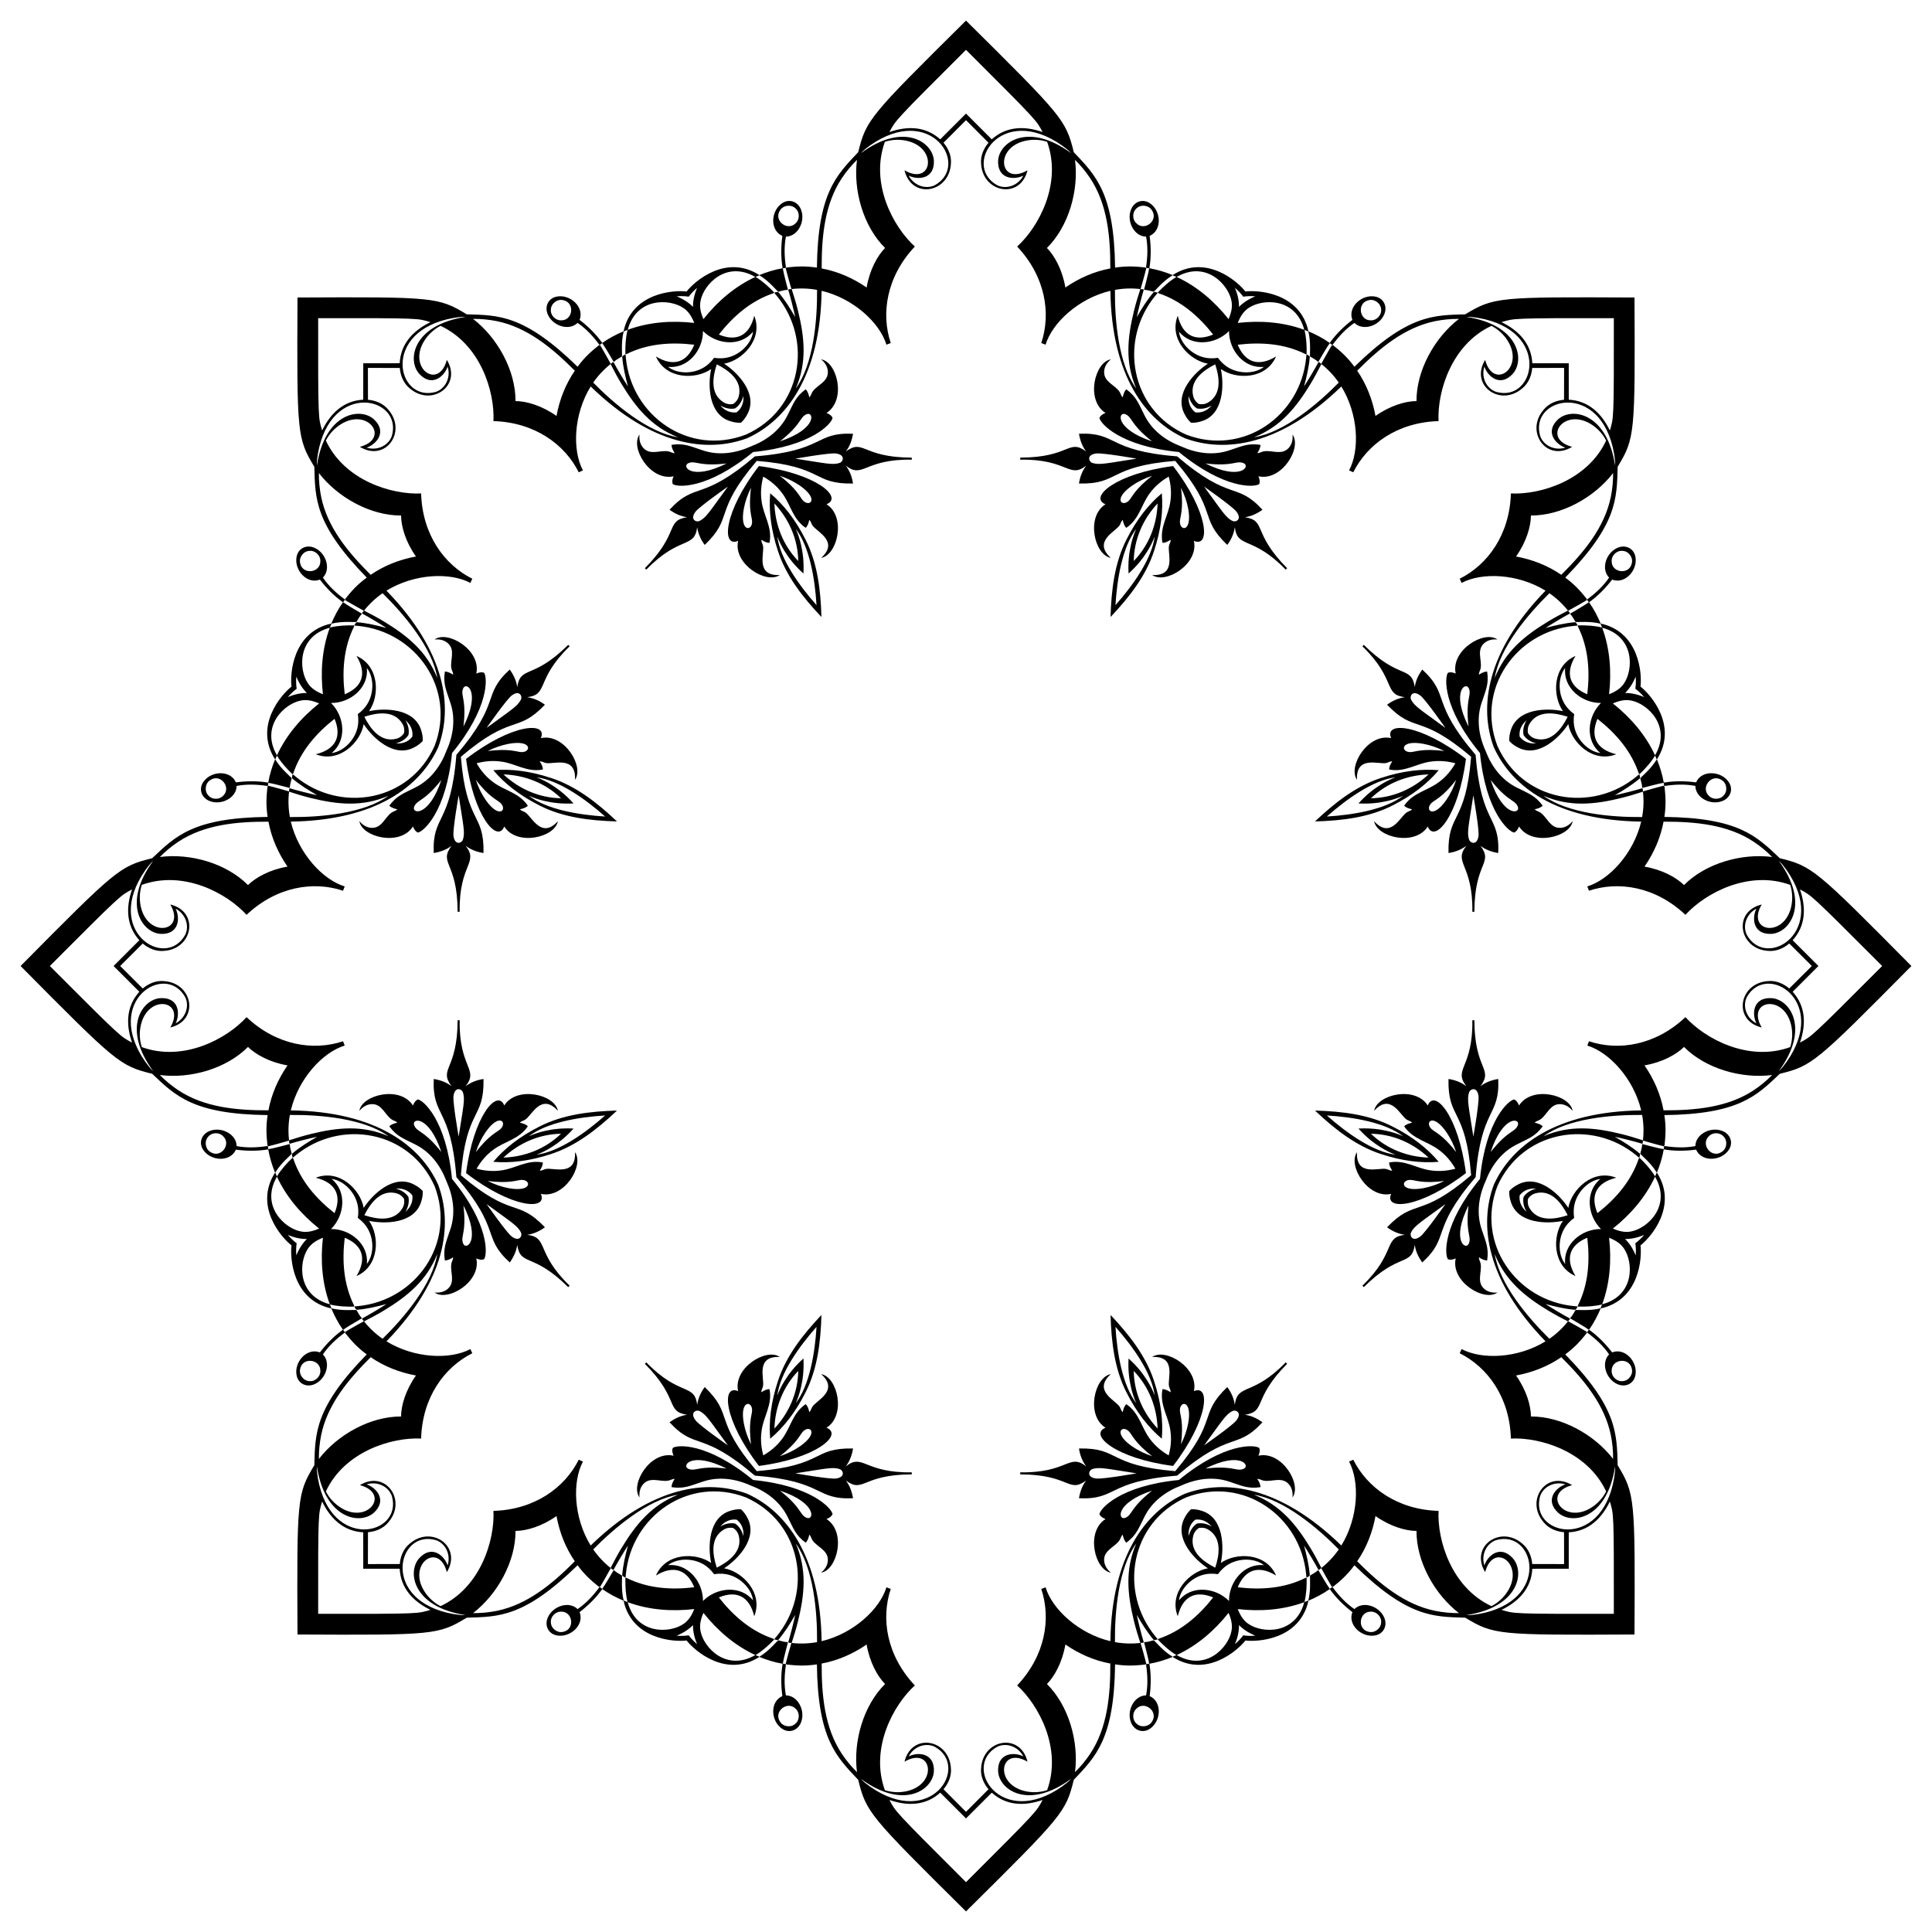 <?xml version="1.0" encoding="utf-8"?>

<!DOCTYPE svg PUBLIC "-//W3C//DTD SVG 1.1//EN" "http://www.w3.org/Graphics/SVG/1.1/DTD/svg11.dtd">
<svg version="1.1" id="Layer_1" xmlns="http://www.w3.org/2000/svg" xmlns:xlink="http://www.w3.org/1999/xlink" x="0px" y="0px"
	 viewBox="0 0 1634.862 1634.862" enable-background="new 0 0 1634.862 1634.862" xml:space="preserve">
<g>
	<path d="M1012.861,345.621c3.654,0.742,7.957,0.127,12.5-2.498c-4.205,4.907-9.301,6.422-13.866,5.794
		c-3.672-2.783-6.204-7.458-5.708-13.901C1007.145,340.084,1009.753,343.562,1012.861,345.621z M1289.241,622.001
		c2.059,3.108,5.537,5.716,10.606,7.073c-6.443,0.496-11.118-2.036-13.901-5.708c-0.628-4.565,0.887-9.66,5.794-13.865
		C1289.114,614.044,1288.499,618.347,1289.241,622.001z M1289.241,1012.861c-0.742,3.654-0.127,7.957,2.498,12.5
		c-4.907-4.205-6.422-9.301-5.794-13.866c2.783-3.672,7.458-6.204,13.901-5.708
		C1294.778,1007.145,1291.3,1009.753,1289.241,1012.861z M1012.861,1289.241c-3.108,2.059-5.716,5.537-7.073,10.606
		c-0.496-6.443,2.036-11.118,5.708-13.901c4.565-0.628,9.66,0.887,13.866,5.794
		C1020.818,1289.114,1016.515,1288.499,1012.861,1289.241z M622.001,1289.241c-3.654-0.742-7.957-0.127-12.5,2.498
		c4.205-4.907,9.301-6.422,13.865-5.794c3.672,2.783,6.204,7.458,5.708,13.901C627.716,1294.778,625.109,1291.3,622.001,1289.241z
		 M345.621,1012.861c-2.059-3.108-5.537-5.716-10.606-7.073c6.443-0.496,11.118,2.036,13.901,5.708
		c0.628,4.565-0.887,9.66-5.794,13.866C345.747,1020.818,346.362,1016.515,345.621,1012.861z M345.621,622.001
		c0.742-3.654,0.127-7.957-2.498-12.5c4.907,4.205,6.422,9.301,5.794,13.865c-2.783,3.672-7.458,6.204-13.901,5.708
		C340.084,627.716,343.562,625.109,345.621,622.001z M622.001,345.621c3.108-2.059,5.716-5.537,7.073-10.606
		c0.496,6.443-2.036,11.118-5.708,13.901c-4.565,0.628-9.66-0.887-13.865-5.794C614.044,345.747,618.347,346.362,622.001,345.621z
		 M1158.187,254.032c4.932-1.314,10.348,2.713,10.52,7.803c0.54,4.791-3.745,9.365-8.539,9.237
		C1150.046,271.42,1148.089,256.126,1158.187,254.032z M659.999,178.097c2.558-4.416,9.236-5.399,12.957-1.921
		c3.769,3.006,3.974,9.27,0.494,12.57C666.538,196.148,654.338,186.718,659.999,178.097z M254.032,476.675
		c-1.314-4.932,2.713-10.348,7.803-10.52c4.791-0.54,9.365,3.745,9.237,8.539C271.42,484.815,256.126,486.773,254.032,476.675z
		 M178.097,974.863c-4.416-2.558-5.399-9.236-1.921-12.957c3.006-3.769,9.27-3.974,12.57-0.494
		C196.148,968.324,186.718,980.523,178.097,974.863z M476.675,1380.829c-4.932,1.314-10.348-2.714-10.52-7.803
		c-0.54-4.791,3.745-9.365,8.539-9.237C484.815,1363.441,486.773,1378.736,476.675,1380.829z M974.863,1456.765
		c-2.558,4.416-9.236,5.399-12.957,1.921c-3.769-3.006-3.974-9.27-0.494-12.57C968.324,1438.713,980.523,1448.144,974.863,1456.765z
		 M1380.829,1158.187c1.314,4.932-2.714,10.348-7.803,10.52c-4.791,0.54-9.365-3.745-9.237-8.539
		C1363.441,1150.046,1378.736,1148.089,1380.829,1158.187z M1456.765,659.999c4.416,2.558,5.399,9.236,1.921,12.957
		c-3.006,3.769-9.27,3.974-12.57,0.494C1438.713,666.538,1448.144,654.338,1456.765,659.999z M1363.789,474.694
		c-0.127-4.794,4.447-9.079,9.237-8.539c5.09,0.172,9.117,5.589,7.803,10.52C1378.736,486.773,1363.441,484.815,1363.789,474.694z
		 M961.413,188.746c-3.48-3.3-3.276-9.564,0.494-12.57c3.721-3.478,10.398-2.495,12.957,1.921
		C980.523,186.718,968.324,196.148,961.413,188.746z M474.694,271.073c-4.794,0.127-9.079-4.447-8.539-9.237
		c0.172-5.09,5.589-9.117,10.52-7.803C486.773,256.126,484.815,271.42,474.694,271.073z M188.746,673.449
		c-3.3,3.48-9.564,3.276-12.57-0.494c-3.478-3.721-2.495-10.398,1.921-12.957C186.718,654.338,196.148,666.538,188.746,673.449z
		 M271.073,1160.167c0.127,4.794-4.447,9.079-9.237,8.539c-5.09-0.172-9.117-5.589-7.803-10.52
		C256.126,1148.089,271.42,1150.046,271.073,1160.167z M673.449,1446.116c3.48,3.3,3.276,9.564-0.494,12.57
		c-3.721,3.478-10.398,2.495-12.957-1.921C654.338,1448.144,666.538,1438.713,673.449,1446.116z M1160.167,1363.789
		c4.794-0.127,9.079,4.447,8.539,9.237c-0.172,5.09-5.589,9.117-10.52,7.803C1148.089,1378.736,1150.046,1363.441,1160.167,1363.789
		z M1446.116,961.413c3.3-3.48,9.564-3.276,12.57,0.494c3.478,3.721,2.495,10.398-1.921,12.957
		C1448.144,980.523,1438.713,968.324,1446.116,961.413z M1103.677,279.079c-17.901-6.607-37.421-7.999-56.281-5.816
		c1.888-4.859,4.646-9.685,9.11-12.601C1068.082,252.654,1096.295,251.487,1103.677,279.079z M639.165,234.352
		c-17.329,7.986-32.117,20.804-43.909,35.684c-2.101-4.771-3.563-10.133-2.468-15.352
		C595.31,240.836,614.435,220.061,639.165,234.352z M279.079,531.185c-6.607,17.901-7.999,37.421-5.816,56.281
		c-4.859-1.888-9.685-4.646-12.601-9.11C252.654,566.78,251.487,538.566,279.079,531.185z M234.352,995.696
		c7.986,17.329,20.804,32.117,35.684,43.909c-4.771,2.101-10.133,3.563-15.352,2.468
		C240.836,1039.552,220.061,1020.426,234.352,995.696z M531.185,1355.782c17.901,6.607,37.421,7.999,56.281,5.816
		c-1.888,4.859-4.646,9.685-9.11,12.601C566.78,1382.208,538.566,1383.374,531.185,1355.782z M995.696,1400.509
		c17.329-7.986,32.117-20.804,43.909-35.684c2.101,4.771,3.563,10.133,2.468,15.352
		C1039.552,1394.025,1020.426,1414.8,995.696,1400.509z M1355.782,1103.677c6.607-17.901,7.999-37.421,5.816-56.281
		c4.859,1.888,9.685,4.646,12.601,9.11C1382.208,1068.082,1383.374,1096.295,1355.782,1103.677z M1400.509,639.165
		c-7.986-17.329-20.804-32.117-35.684-43.909c4.771-2.101,10.133-3.563,15.352-2.468
		C1394.025,595.31,1414.8,614.435,1400.509,639.165z M1374.199,578.356c-2.916,4.464-7.741,7.222-12.601,9.11
		c2.184-18.86,0.791-38.38-5.816-56.281C1383.374,538.566,1382.208,566.78,1374.199,578.356z M1042.073,254.685
		c1.094,5.219-0.367,10.581-2.468,15.352c-11.792-14.88-26.58-27.698-43.909-35.684
		C1020.426,220.061,1039.552,240.836,1042.073,254.685z M578.356,260.663c4.464,2.916,7.222,7.741,9.11,12.601
		c-18.86-2.184-38.38-0.791-56.281,5.816C538.566,251.487,566.78,252.654,578.356,260.663z M254.685,592.788
		c5.219-1.094,10.581,0.367,15.352,2.468c-14.88,11.792-27.698,26.58-35.684,43.909C220.061,614.435,240.836,595.31,254.685,592.788
		z M260.663,1056.506c2.916-4.464,7.741-7.222,12.601-9.11c-2.184,18.86-0.791,38.38,5.816,56.281
		C251.487,1096.295,252.654,1068.082,260.663,1056.506z M592.788,1380.177c-1.094-5.219,0.367-10.581,2.468-15.352
		c11.792,14.88,26.58,27.698,43.909,35.684C614.435,1414.8,595.31,1394.025,592.788,1380.177z M1056.506,1374.199
		c-4.464-2.916-7.222-7.741-9.11-12.601c18.86,2.184,38.38,0.791,56.281-5.816
		C1096.295,1383.374,1068.082,1382.208,1056.506,1374.199z M1380.177,1042.073c-5.219,1.094-10.581-0.367-15.352-2.468
		c14.88-11.792,27.698-26.58,35.684-43.909C1414.8,1020.426,1394.025,1039.552,1380.177,1042.073z M1354.748,594.867
		c-11.647,11.489-13.552,31.8-0.521,42.329c-9.821-0.982-21.882-11.955-22.541-26.217c-0.116-2.266,0.02-4.516,0.384-6.718
		c-1.814-1.3-3.502-2.794-5.022-4.479c-9.62-10.551-8.85-26.838-2.6-34.477C1322.679,581.963,1338.388,594.979,1354.748,594.867z
		 M1354.748,1039.995c-16.36-0.112-32.069,12.904-30.299,29.563c-6.25-7.639-7.02-23.926,2.6-34.477
		c1.52-1.685,3.207-3.179,5.022-4.479c-0.364-2.202-0.5-4.452-0.384-6.718c0.658-14.263,12.72-25.235,22.541-26.217
		C1341.196,1008.194,1343.1,1028.506,1354.748,1039.995z M1039.995,1354.748c-11.489-11.647-31.8-13.552-42.329-0.521
		c0.982-9.821,11.955-21.882,26.217-22.541c2.266-0.116,4.516,0.02,6.718,0.384c1.3-1.814,2.794-3.502,4.479-5.022
		c10.551-9.62,26.838-8.85,34.477-2.6C1052.898,1322.679,1039.883,1338.388,1039.995,1354.748z M594.867,1354.748
		c0.112-16.36-12.904-32.069-29.563-30.299c7.639-6.25,23.926-7.02,34.477,2.6c1.685,1.52,3.179,3.207,4.479,5.022
		c2.202-0.364,4.452-0.5,6.718-0.384c14.263,0.658,25.235,12.72,26.217,22.541C626.667,1341.196,606.356,1343.1,594.867,1354.748z
		 M280.114,1039.995c11.647-11.489,13.552-31.8,0.521-42.329c9.821,0.982,21.882,11.955,22.541,26.217
		c0.116,2.266-0.02,4.516-0.384,6.718c1.814,1.3,3.502,2.794,5.022,4.479c9.62,10.551,8.85,26.838,2.6,34.477
		C312.183,1052.898,296.474,1039.883,280.114,1039.995z M280.114,594.867c16.36,0.112,32.069-12.904,30.299-29.563
		c6.25,7.639,7.02,23.926-2.6,34.477c-1.52,1.685-3.207,3.179-5.022,4.479c0.364,2.202,0.5,4.452,0.384,6.718
		c-0.658,14.263-12.72,25.235-22.541,26.217C293.666,626.667,291.761,606.356,280.114,594.867z M594.867,280.114
		c11.489,11.647,31.8,13.552,42.329,0.521c-0.982,9.821-11.955,21.882-26.217,22.541c-2.266,0.116-4.516-0.02-6.718-0.384
		c-1.3,1.814-2.794,3.502-4.479,5.022c-10.551,9.62-26.838,8.85-34.477,2.6C581.963,312.183,594.979,296.474,594.867,280.114z
		 M1039.995,280.114c-0.112,16.36,12.904,32.069,29.563,30.299c-7.639,6.25-23.926,7.02-34.477-2.6
		c-1.685-1.52-3.179-3.207-4.479-5.022c-2.202,0.364-4.452,0.5-6.718,0.384c-14.263-0.658-25.235-12.72-26.217-22.541
		C1008.194,293.666,1028.506,291.761,1039.995,280.114z M1383.82,582.825c2.762,2.035,5.265,4.432,7.434,7.052
		c-5.796-2.472-11.19-3.523-16.095-3.465c3.51-3.427,6.58-7.984,8.931-13.831C1384.409,575.967,1384.334,579.432,1383.82,582.825z
		 M1383.82,1052.037c0.514,3.392,0.589,6.857,0.27,10.244c-2.35-5.847-5.421-10.404-8.931-13.831
		c4.905,0.059,10.299-0.993,16.095-3.465C1389.085,1047.604,1386.582,1050.002,1383.82,1052.037z M1052.037,1383.82
		c-2.035,2.762-4.432,5.265-7.052,7.434c2.472-5.796,3.524-11.19,3.465-16.095c3.427,3.51,7.984,6.58,13.831,8.931
		C1058.894,1384.409,1055.429,1384.334,1052.037,1383.82z M582.825,1383.82c-3.392,0.514-6.857,0.589-10.244,0.27
		c5.847-2.35,10.404-5.421,13.831-8.931c-0.059,4.905,0.992,10.299,3.465,16.095C587.257,1389.085,584.86,1386.582,582.825,1383.82z
		 M251.042,1052.037c-2.762-2.035-5.265-4.432-7.434-7.052c5.796,2.472,11.19,3.524,16.095,3.465
		c-3.51,3.427-6.58,7.984-8.931,13.831C250.453,1058.894,250.528,1055.429,251.042,1052.037z M251.042,582.825
		c-0.514-3.392-0.589-6.857-0.27-10.244c2.35,5.847,5.421,10.404,8.931,13.831c-4.905-0.059-10.299,0.992-16.095,3.465
		C245.776,587.257,248.28,584.86,251.042,582.825z M582.825,251.042c2.035-2.762,4.432-5.265,7.052-7.434
		c-2.472,5.796-3.523,11.19-3.465,16.095c-3.427-3.51-7.984-6.58-13.831-8.931C575.967,250.453,579.432,250.528,582.825,251.042z
		 M1052.037,251.042c3.392-0.514,6.857-0.589,10.244-0.27c-5.847,2.35-10.404,5.421-13.831,8.931
		c0.059-4.905-0.993-10.299-3.465-16.095C1047.604,245.776,1050.002,248.28,1052.037,251.042z M1327.475,307.387
		c-10.277-0.002-20.553-0.005-30.83-0.01c-0.842-16.384-11.252-27.604-26.051-34.78c10.991-3.218,7.52-3.461,95.036-3.365
		c0.096,87.516-0.147,84.046-3.365,95.036c-7.176-14.799-18.395-25.209-34.78-26.051
		C1327.48,327.94,1327.477,317.663,1327.475,307.387z M1538.742,817.431c-7.265-7.268-14.53-14.537-21.793-21.807
		c10.99-12.181,11.563-27.475,6.172-43.014c10.047,5.496,7.765,2.87,69.58,64.821c-61.816,61.951-59.533,59.325-69.58,64.821
		c5.391-15.539,4.818-30.833-6.172-43.014C1524.212,831.968,1531.477,824.699,1538.742,817.431z M1327.475,1327.475
		c0.002-10.277,0.005-20.553,0.01-30.83c16.384-0.842,27.604-11.252,34.78-26.051c3.218,10.991,3.461,7.52,3.365,95.036
		c-87.516,0.096-84.046-0.147-95.036-3.365c14.799-7.176,25.209-18.395,26.051-34.78
		C1306.922,1327.48,1317.198,1327.477,1327.475,1327.475z M817.431,1538.742c7.268-7.265,14.537-14.53,21.807-21.793
		c12.181,10.99,27.475,11.563,43.014,6.172c-5.496,10.047-2.87,7.765-64.821,69.58c-61.951-61.816-59.325-59.533-64.821-69.58
		c15.539,5.391,30.833,4.818,43.014-6.172C802.894,1524.212,810.163,1531.477,817.431,1538.742z M307.387,1327.475
		c10.277,0.002,20.553,0.005,30.83,0.01c0.842,16.384,11.252,27.604,26.051,34.78c-10.991,3.218-7.52,3.461-95.036,3.365
		c-0.096-87.516,0.147-84.046,3.365-95.036c7.176,14.799,18.395,25.209,34.78,26.051
		C307.382,1306.922,307.385,1317.198,307.387,1327.475z M96.12,817.431c7.265,7.268,14.53,14.537,21.793,21.807
		c-10.99,12.181-11.563,27.475-6.172,43.014c-10.047-5.496-7.765-2.87-69.58-64.821c61.816-61.951,59.533-59.325,69.58-64.821
		c-5.391,15.539-4.818,30.833,6.172,43.014C110.649,802.894,103.385,810.163,96.12,817.431z M307.387,307.387
		c-0.002,10.277-0.005,20.553-0.01,30.83c-16.384,0.842-27.604,11.252-34.78,26.051c-3.218-10.991-3.461-7.52-3.365-95.036
		c87.516-0.096,84.046,0.147,95.036,3.365c-14.799,7.176-25.209,18.395-26.051,34.78
		C327.94,307.382,317.663,307.385,307.387,307.387z M817.431,96.12c-7.268,7.265-14.537,14.53-21.807,21.793
		c-12.181-10.99-27.475-11.563-43.014-6.172c5.496-10.047,2.87-7.765,64.821-69.58c61.951,61.816,59.325,59.533,64.821,69.58
		c-15.539-5.391-30.833-4.818-43.014,6.172C831.968,110.649,824.699,103.385,817.431,96.12z M1250.998,269.03
		c62.093,10.866,48.099,71.929,15.105,62.595c-7.853-2.573-12.969-11.816-10.052-21.429c2.838,8.479,13.582,17.745,24.187,5.981
		c10.383-11.916,4.796-41.346-39.319-47.989C1244.298,267.967,1247.665,268.525,1250.998,269.03z M736.231,123.075
		c51.59-36.223,84.873,16.85,54.942,33.581c-7.372,3.734-17.526,0.815-22.261-8.044c8.003,3.989,22.151,2.943,21.332-12.874
		c-1.084-15.768-25.844-32.628-61.737-6.131C730.743,127.06,733.517,125.074,736.231,123.075z M269.03,383.864
		c10.866-62.093,71.929-48.099,62.595-15.105c-2.573,7.853-11.816,12.969-21.429,10.052c8.479-2.838,17.745-13.582,5.981-24.187
		c-11.916-10.383-41.346-4.796-47.989,39.319C267.967,390.563,268.525,387.196,269.03,383.864z M123.075,898.63
		c-36.223-51.59,16.85-84.873,33.581-54.942c3.734,7.372,0.815,17.526-8.044,22.261c3.989-8.003,2.943-22.151-12.874-21.332
		c-15.768,1.084-32.628,25.844-6.131,61.737C127.06,904.119,125.074,901.344,123.075,898.63z M383.864,1365.831
		c-62.093-10.866-48.099-71.929-15.105-62.595c7.853,2.573,12.969,11.816,10.052,21.429c-2.838-8.479-13.582-17.745-24.187-5.981
		c-10.383,11.916-4.796,41.346,39.319,47.989C390.563,1366.894,387.196,1366.337,383.864,1365.831z M898.63,1511.787
		c-51.59,36.223-84.873-16.85-54.942-33.581c7.372-3.734,17.526-0.815,22.261,8.045c-8.003-3.989-22.151-2.943-21.332,12.874
		c1.084,15.768,25.844,32.627,61.737,6.131C904.119,1507.801,901.344,1509.788,898.63,1511.787z M1365.831,1250.998
		c-10.866,62.093-71.929,48.099-62.595,15.105c2.573-7.853,11.816-12.969,21.429-10.052c-8.479,2.838-17.745,13.582-5.981,24.187
		c11.916,10.383,41.346,4.796,47.989-39.319C1366.894,1244.298,1366.337,1247.665,1365.831,1250.998z M1511.787,736.231
		c36.223,51.59-16.85,84.873-33.581,54.942c-3.734-7.372-0.815-17.526,8.045-22.261c-3.989,8.003-2.943,22.151,12.874,21.332
		c15.768-1.084,32.627-25.844,6.131-61.737C1507.801,730.743,1509.788,733.517,1511.787,736.231z M1366.674,393.944
		c-6.643-44.116-36.073-49.702-47.989-39.319c-11.764,10.605-2.499,21.349,5.981,24.187c-9.613,2.916-18.856-2.199-21.429-10.052
		c-9.333-32.995,51.729-46.989,62.595,15.105C1366.337,387.196,1366.894,390.563,1366.674,393.944z M906.354,129.607
		c-35.892-26.497-60.652-9.637-61.737,6.131c-0.82,15.817,13.329,16.863,21.332,12.874c-4.735,8.859-14.889,11.778-22.261,8.044
		c-29.931-16.731,3.352-69.804,54.942-33.581C901.344,125.074,904.119,127.06,906.354,129.607z M393.944,268.188
		c-44.116,6.643-49.702,36.073-39.319,47.989c10.605,11.764,21.349,2.499,24.187-5.981c2.916,9.613-2.199,18.856-10.052,21.429
		c-32.995,9.334-46.989-51.729,15.105-62.595C387.196,268.525,390.563,267.967,393.944,268.188z M129.607,728.508
		c-26.497,35.892-9.637,60.652,6.131,61.737c15.817,0.82,16.863-13.329,12.874-21.332c8.859,4.735,11.778,14.889,8.044,22.261
		c-16.731,29.931-69.804-3.352-33.581-54.942C125.074,733.517,127.06,730.743,129.607,728.508z M268.188,1240.918
		c6.643,44.116,36.073,49.702,47.989,39.319c11.764-10.605,2.499-21.349-5.981-24.187c9.613-2.916,18.856,2.199,21.429,10.052
		c9.334,32.995-51.729,46.989-62.595-15.105C268.525,1247.665,267.967,1244.298,268.188,1240.918z M728.508,1505.255
		c35.892,26.497,60.652,9.637,61.737-6.131c0.82-15.817-13.329-16.863-21.332-12.874c4.735-8.859,14.889-11.778,22.261-8.045
		c29.931,16.731-3.352,69.804-54.942,33.581C733.517,1509.788,730.743,1507.801,728.508,1505.255z M1240.918,1366.674
		c44.116-6.643,49.702-36.073,39.319-47.989c-10.605-11.764-21.349-2.499-24.187,5.981c-2.916-9.613,2.199-18.856,10.052-21.429
		c32.995-9.333,46.989,51.729-15.105,62.595C1247.665,1366.337,1244.298,1366.894,1240.918,1366.674z M1505.255,906.354
		c26.497-35.892,9.637-60.652-6.131-61.737c-15.817-0.82-16.863,13.329-12.874,21.332c-8.859-4.735-11.778-14.889-8.045-22.261
		c16.731-29.931,69.804,3.352,33.581,54.942C1509.788,901.344,1507.801,904.119,1505.255,906.354z M1214.457,271.757
		c6.61-1.317,13.351-1.988,20.095-1.909c-20.647,15.934-36.023,43.591-35.922,69.532c-9.184,0.039-22.328,3.841-34.683,12.601
		c-2.5-13.626-7.614-26.859-15.497-38.288C1167.684,294.342,1188.779,276.981,1214.457,271.757z M712.322,150.841
		c3.743-5.605,8.035-10.846,12.859-15.559c-3.333,25.867,5.351,56.295,23.766,74.567c-6.466,6.522-13.072,18.504-15.615,33.435
		c-11.403-7.867-24.376-13.609-38.031-16.116C695.218,199.884,697.858,172.692,712.322,150.841z M271.757,420.404
		c-1.317-6.61-1.988-13.351-1.909-20.095c15.934,20.647,43.591,36.023,69.532,35.922c0.039,9.184,3.841,22.328,12.601,34.683
		c-13.626,2.5-26.859,7.614-38.288,15.497C294.342,467.177,276.981,446.082,271.757,420.404z M150.841,922.54
		c-5.605-3.743-10.846-8.035-15.559-12.859c25.867,3.333,56.295-5.351,74.567-23.766c6.522,6.466,18.504,13.072,33.435,15.615
		c-7.867,11.403-13.609,24.376-16.116,38.031C199.884,939.644,172.692,937.003,150.841,922.54z M420.404,1363.104
		c-6.61,1.317-13.351,1.988-20.095,1.909c20.647-15.934,36.023-43.591,35.922-69.532c9.184-0.039,22.328-3.841,34.683-12.601
		c2.5,13.626,7.614,26.859,15.497,38.288C467.177,1340.52,446.082,1357.88,420.404,1363.104z M922.54,1484.02
		c-3.743,5.605-8.035,10.846-12.859,15.559c3.333-25.867-5.351-56.295-23.766-74.567c6.466-6.522,13.072-18.504,15.615-33.435
		c11.403,7.867,24.376,13.609,38.031,16.116C939.644,1434.977,937.003,1462.169,922.54,1484.02z M1363.104,1214.457
		c1.317,6.61,1.988,13.351,1.909,20.095c-15.934-20.647-43.591-36.023-69.532-35.922c-0.039-9.184-3.841-22.328-12.601-34.683
		c13.626-2.5,26.859-7.614,38.288-15.497C1340.52,1167.684,1357.88,1188.779,1363.104,1214.457z M1484.02,712.322
		c5.605,3.743,10.846,8.035,15.559,12.859c-25.867-3.333-56.295,5.351-74.567,23.766c-6.522-6.466-18.504-13.072-33.435-15.615
		c7.867-11.403,13.609-24.376,16.116-38.031C1434.977,695.218,1462.169,697.858,1484.02,712.322z M1321.168,486.411
		c-11.428-7.882-24.662-12.996-38.288-15.497c8.76-12.356,12.562-25.499,12.601-34.683c25.941,0.101,53.598-15.274,69.532-35.922
		c0.079,6.744-0.592,13.485-1.909,20.095C1357.88,446.082,1340.52,467.177,1321.168,486.411z M939.56,227.169
		c-13.655,2.507-26.628,8.249-38.031,16.116c-2.542-14.931-9.148-26.913-15.615-33.435c18.415-18.272,27.099-48.7,23.766-74.567
		c4.825,4.713,9.117,9.953,12.859,15.559C937.003,172.692,939.644,199.884,939.56,227.169z M486.411,313.694
		c-7.882,11.428-12.996,24.662-15.497,38.288c-12.356-8.76-25.499-12.562-34.683-12.601c0.101-25.941-15.274-53.598-35.922-69.532
		c6.744-0.079,13.485,0.592,20.095,1.909C446.082,276.981,467.177,294.342,486.411,313.694z M227.169,695.301
		c2.507,13.655,8.249,26.628,16.116,38.031c-14.931,2.542-26.913,9.148-33.435,15.615c-18.272-18.415-48.7-27.099-74.567-23.766
		c4.713-4.825,9.953-9.117,15.559-12.859C172.692,697.858,199.884,695.218,227.169,695.301z M313.694,1148.451
		c11.428,7.883,24.662,12.996,38.288,15.497c-8.76,12.356-12.562,25.499-12.601,34.683c-25.941-0.101-53.598,15.274-69.532,35.922
		c-0.079-6.744,0.592-13.485,1.909-20.095C276.981,1188.779,294.342,1167.684,313.694,1148.451z M695.301,1407.693
		c13.655-2.507,26.628-8.249,38.031-16.116c2.542,14.931,9.148,26.913,15.615,33.435c-18.415,18.272-27.099,48.7-23.766,74.567
		c-4.825-4.713-9.117-9.953-12.859-15.559C697.858,1462.169,695.218,1434.977,695.301,1407.693z M1148.451,1321.168
		c7.883-11.428,12.996-24.662,15.497-38.288c12.356,8.76,25.499,12.562,34.683,12.601c-0.101,25.941,15.274,53.598,35.922,69.532
		c-6.744,0.079-13.485-0.592-20.095-1.909C1188.779,1357.88,1167.684,1340.52,1148.451,1321.168z M1407.693,939.56
		c-2.507-13.655-8.249-26.628-16.116-38.031c14.931-2.542,26.913-9.148,33.435-15.615c18.272,18.415,48.7,27.099,74.567,23.766
		c-4.713,4.825-9.953,9.117-15.559,12.859C1462.169,937.003,1434.977,939.644,1407.693,939.56z M1108.98,324.823
		c3.301-5.451,6.29-11.084,9.182-16.762c5.647,4.471,10.61,9.764,14.709,15.686c-18.058,18.394-46.416,42.26-71.743,46.277
		C1083.617,361.147,1096.945,344.705,1108.98,324.823z M675.261,262.948c-1.52-6.189-3.39-12.286-5.36-18.346
		c7.154-0.832,14.406-0.598,21.492,0.691c0.238,25.776-2.939,62.703-18.008,83.453C683.011,306.567,680.809,285.517,675.261,262.948
		z M324.823,525.882c-5.451-3.302-11.084-6.29-16.762-9.182c4.471-5.647,9.764-10.61,15.686-14.709
		c18.394,18.058,42.26,46.416,46.277,71.743C361.147,551.245,344.705,537.917,324.823,525.882z M262.948,959.601
		c-6.189,1.52-12.286,3.39-18.346,5.36c-0.832-7.154-0.598-14.406,0.691-21.492c25.776-0.238,62.703,2.939,83.453,18.008
		C306.567,951.85,285.517,954.052,262.948,959.601z M525.882,1310.039c-3.302,5.451-6.29,11.084-9.182,16.762
		c-5.647-4.471-10.61-9.764-14.709-15.686c18.058-18.394,46.416-42.26,71.743-46.277
		C551.245,1273.715,537.917,1290.157,525.882,1310.039z M959.601,1371.914c1.52,6.189,3.39,12.286,5.36,18.346
		c-7.154,0.832-14.406,0.598-21.492-0.691c-0.238-25.776,2.939-62.703,18.008-83.453
		C951.85,1328.294,954.052,1349.345,959.601,1371.914z M1310.039,1108.98c5.451,3.301,11.084,6.29,16.762,9.182
		c-4.471,5.647-9.764,10.61-15.686,14.709c-18.394-18.058-42.26-46.416-46.277-71.743
		C1273.715,1083.617,1290.157,1096.945,1310.039,1108.98z M1371.914,675.261c6.189-1.52,12.286-3.39,18.346-5.36
		c0.832,7.154,0.598,14.406-0.691,21.492c-25.776,0.238-62.703-2.939-83.453-18.008
		C1328.294,683.011,1349.345,680.809,1371.914,675.261z M1264.839,573.733c4.016-25.327,27.882-53.685,46.277-71.743
		c5.922,4.099,11.215,9.062,15.686,14.709c-5.678,2.892-11.311,5.881-16.762,9.182
		C1290.157,537.917,1273.715,551.245,1264.839,573.733z M961.476,328.746c-15.069-20.749-18.245-57.677-18.008-83.453
		c7.086-1.289,14.338-1.522,21.492-0.691c-1.97,6.06-3.84,12.157-5.36,18.346C954.052,285.517,951.85,306.567,961.476,328.746z
		 M573.733,370.023c-25.327-4.017-53.685-27.882-71.743-46.277c4.099-5.922,9.062-11.215,14.709-15.686
		c2.892,5.678,5.881,11.311,9.182,16.762C537.917,344.705,551.245,361.147,573.733,370.023z M328.746,673.386
		c-20.749,15.069-57.677,18.245-83.453,18.008c-1.289-7.086-1.522-14.338-0.691-21.492c6.06,1.97,12.157,3.84,18.346,5.36
		C285.517,680.809,306.567,683.011,328.746,673.386z M370.023,1061.128c-4.017,25.327-27.882,53.685-46.277,71.743
		c-5.922-4.099-11.215-9.062-15.686-14.709c5.678-2.892,11.311-5.881,16.762-9.182
		C344.705,1096.945,361.147,1083.617,370.023,1061.128z M673.386,1306.116c15.069,20.749,18.245,57.677,18.008,83.453
		c-7.086,1.289-14.338,1.522-21.492,0.691c1.97-6.06,3.84-12.157,5.36-18.346C680.809,1349.345,683.011,1328.294,673.386,1306.116z
		 M1061.128,1264.839c25.327,4.016,53.685,27.882,71.743,46.277c-4.099,5.922-9.062,11.215-14.709,15.686
		c-2.892-5.678-5.881-11.311-9.182-16.762C1096.945,1290.157,1083.617,1273.715,1061.128,1264.839z M1306.116,961.476
		c20.749-15.069,57.677-18.245,83.453-18.008c1.289,7.086,1.522,14.338,0.691,21.492c-6.06-1.97-12.157-3.84-18.346-5.36
		C1349.345,954.052,1328.294,951.85,1306.116,961.476z M979.559,426.018c-0.601,17.941-7.283,35.399-20.187,48.735
		C959.678,456.198,967.298,439.129,979.559,426.018z M1208.844,655.302c-13.111,12.262-30.181,19.882-48.735,20.187
		C1173.444,662.585,1190.902,655.903,1208.844,655.302z M1208.844,979.559c-17.941-0.601-35.399-7.283-48.735-20.187
		C1178.663,959.678,1195.732,967.298,1208.844,979.559z M979.559,1208.844c-12.262-13.111-19.882-30.181-20.187-48.735
		C972.277,1173.444,978.958,1190.902,979.559,1208.844z M655.302,1208.844c0.601-17.941,7.282-35.399,20.187-48.735
		C675.184,1178.663,667.564,1195.732,655.302,1208.844z M426.018,979.559c13.111-12.262,30.181-19.882,48.735-20.187
		C461.417,972.277,443.959,978.958,426.018,979.559z M426.018,655.302c17.941,0.601,35.399,7.282,48.735,20.187
		C456.198,675.184,439.129,667.564,426.018,655.302z M655.302,426.018c12.262,13.111,19.882,30.181,20.187,48.735
		C662.585,461.417,655.903,443.959,655.302,426.018z M954.988,485.338c7.428-6.694,12.178-12.917,15.815-18.731
		c2.497-3.979,4.65-8.178,6.307-12.573c-2.429,18.773-18.072,40.967-33.198,58.043c1.378-22.771,6.011-49.525,17.568-64.517
		c-1.936,4.28-3.383,8.772-4.431,13.351C955.511,467.593,954.469,475.352,954.988,485.338z M1149.524,679.873
		c9.986,0.519,17.745-0.523,24.428-2.062c4.579-1.048,9.071-2.495,13.351-4.431c-14.992,11.557-41.747,16.19-64.517,17.568
		c17.076-15.126,39.27-30.769,58.043-33.198c-4.395,1.658-8.594,3.81-12.573,6.307
		C1162.441,667.696,1156.218,672.445,1149.524,679.873z M1149.524,954.988c6.694,7.428,12.917,12.178,18.731,15.815
		c3.979,2.497,8.178,4.65,12.573,6.307c-18.773-2.429-40.967-18.072-58.043-33.198c22.771,1.378,49.525,6.011,64.517,17.568
		c-4.28-1.936-8.771-3.383-13.351-4.431C1167.269,955.511,1159.509,954.469,1149.524,954.988z M954.988,1149.524
		c-0.519,9.986,0.523,17.745,2.062,24.428c1.048,4.579,2.495,9.071,4.431,13.351c-11.557-14.992-16.19-41.747-17.568-64.517
		c15.126,17.076,30.769,39.27,33.198,58.043c-1.658-4.395-3.811-8.594-6.307-12.573
		C967.166,1162.441,962.416,1156.218,954.988,1149.524z M679.873,1149.524c-7.428,6.694-12.178,12.917-15.815,18.731
		c-2.497,3.979-4.65,8.178-6.307,12.573c2.429-18.773,18.072-40.967,33.198-58.043c-1.378,22.771-6.011,49.525-17.568,64.517
		c1.936-4.28,3.383-8.771,4.431-13.351C679.35,1167.269,680.393,1159.509,679.873,1149.524z M485.338,954.988
		c-9.986-0.519-17.745,0.523-24.428,2.062c-4.579,1.048-9.071,2.495-13.351,4.431c14.992-11.557,41.747-16.19,64.517-17.568
		c-17.076,15.126-39.27,30.769-58.043,33.198c4.395-1.658,8.594-3.811,12.573-6.307
		C472.421,967.166,478.644,962.416,485.338,954.988z M485.338,679.873c-6.694-7.428-12.917-12.178-18.731-15.815
		c-3.979-2.497-8.178-4.65-12.573-6.307c18.773,2.429,40.967,18.072,58.043,33.198c-22.771-1.378-49.525-6.011-64.517-17.568
		c4.28,1.936,8.772,3.383,13.351,4.431C467.593,679.35,475.352,680.393,485.338,679.873z M679.873,485.338
		c0.519-9.986-0.523-17.745-2.062-24.428c-1.048-4.579-2.495-9.071-4.431-13.351c11.557,14.992,16.19,41.747,17.568,64.517
		c-15.126-17.076-30.769-39.27-33.198-58.043c1.658,4.395,3.81,8.594,6.307,12.573C667.696,472.421,672.445,478.644,679.873,485.338
		z M1383.116,251.745c-115.097-0.559-119.083-0.37-143.234,14.241c-27.014,0.765-48.594,0.252-93.784,44.354
		c-6.227-8.466-11.838-13.199-18.042-18.214c-0.337-0.034-0.674-0.065-1.004-0.089c0,0-3.883,6.41-9.021,15.878
		c-0.564-0.468-1.118-0.939-1.675-1.41c-0.179,0.003-0.536,0.01-0.712,0.014c-2.145,4.204-9.593,16.72-12.171,20.476
		c2.249-8.233,4.182-16.597,4.894-25.123c-0.505-1.042-1.809-1.334-2.645-2.046c-0.474,0.894-0.354,1.94-0.468,2.916
		c-4.641,49.085-53.229,83.539-101.566,65.019c-47.274-21.084-57.269-79.804-25.842-117.794c0.61-0.771,1.435-1.425,1.731-2.393
		c-1.094-0.088-2.223-0.802-3.317-0.423c-5.525,6.532-10.073,13.813-14.304,21.225c0.833-4.479,4.417-18.595,5.873-23.085
		c-0.122-0.126-0.37-0.384-0.494-0.513c-0.727-0.061-1.452-0.119-2.181-0.187c3.062-10.328,4.849-17.606,4.849-17.606
		c-0.25-0.216-0.511-0.433-0.773-0.647c-7.932-0.841-15.247-1.462-25.636,0.121c-0.769-63.139-16.392-78.036-34.952-97.679
		c-6.745-27.409-9.431-30.361-91.211-111.351c-81.781,80.991-84.466,83.943-91.211,111.351
		c-18.561,19.642-34.183,34.539-34.952,97.679c-10.389-1.584-17.704-0.962-25.636-0.121c-0.263,0.214-0.523,0.43-0.773,0.647
		c0,0,1.787,7.278,4.849,17.606c-0.73,0.068-1.454,0.126-2.181,0.187c-0.124,0.129-0.372,0.387-0.494,0.513
		c1.456,4.49,5.04,18.606,5.873,23.085c-4.231-7.412-8.779-14.693-14.304-21.225c-1.094-0.379-2.223,0.336-3.317,0.423
		c0.297,0.968,1.121,1.622,1.732,2.393c31.427,37.99,21.432,96.71-25.842,117.794c-48.337,18.519-96.925-15.935-101.566-65.019
		c-0.114-0.977,0.007-2.022-0.468-2.916c-0.836,0.712-2.139,1.004-2.645,2.046c0.712,8.526,2.645,16.889,4.894,25.123
		c-2.578-3.756-10.026-16.272-12.171-20.476c-0.175-0.003-0.533-0.01-0.712-0.014c-0.557,0.471-1.111,0.942-1.675,1.41
		c-5.138-9.468-9.021-15.878-9.021-15.878c-0.33,0.024-0.667,0.055-1.004,0.089c-6.204,5.015-11.815,9.747-18.042,18.214
		c-45.19-44.102-66.771-43.589-93.784-44.354c-24.151-14.611-28.137-14.8-143.234-14.241
		c-0.559,115.097-0.37,119.083,14.241,143.234c0.765,27.014,0.252,48.594,44.354,93.784c-8.466,6.227-13.199,11.838-18.214,18.042
		c-0.034,0.337-0.065,0.674-0.089,1.004c0,0,6.41,3.883,15.878,9.021c-0.468,0.564-0.939,1.118-1.41,1.675
		c0.003,0.179,0.01,0.536,0.014,0.712c4.204,2.145,16.72,9.593,20.476,12.171c-8.233-2.249-16.597-4.182-25.123-4.894
		c-1.042,0.506-1.334,1.809-2.046,2.645c0.894,0.475,1.94,0.354,2.916,0.468c49.085,4.641,83.539,53.229,65.019,101.566
		c-21.084,47.274-79.804,57.269-117.794,25.842c-0.771-0.61-1.425-1.435-2.393-1.732c-0.088,1.094-0.802,2.223-0.423,3.317
		c6.532,5.525,13.813,10.073,21.225,14.304c-4.479-0.833-18.595-4.417-23.085-5.873c-0.126,0.122-0.384,0.37-0.513,0.494
		c-0.061,0.727-0.119,1.452-0.187,2.181c-10.328-3.062-17.606-4.849-17.606-4.849c-0.216,0.25-0.433,0.511-0.647,0.773
		c-0.841,7.932-1.462,15.247,0.121,25.636c-63.139,0.769-78.036,16.392-97.679,34.952c-27.409,6.745-30.361,9.431-111.351,91.211
		c80.991,81.781,83.943,84.466,111.351,91.211c19.642,18.561,34.539,34.183,97.679,34.952c-1.584,10.389-0.962,17.704-0.121,25.636
		c0.214,0.263,0.43,0.523,0.647,0.773c0,0,7.278-1.787,17.606-4.849c0.068,0.73,0.126,1.454,0.187,2.181
		c0.129,0.124,0.387,0.372,0.513,0.494c4.49-1.456,18.606-5.039,23.085-5.873c-7.412,4.231-14.693,8.779-21.225,14.304
		c-0.379,1.094,0.336,2.223,0.423,3.317c0.968-0.297,1.622-1.121,2.393-1.731c37.99-31.427,96.71-21.432,117.794,25.842
		c18.519,48.337-15.935,96.925-65.019,101.566c-0.977,0.114-2.022-0.007-2.916,0.468c0.712,0.836,1.004,2.139,2.046,2.645
		c8.526-0.712,16.889-2.645,25.123-4.894c-3.756,2.578-16.272,10.026-20.476,12.171c-0.003,0.175-0.01,0.533-0.014,0.712
		c0.471,0.557,0.942,1.111,1.41,1.675c-9.468,5.138-15.878,9.021-15.878,9.021c0.024,0.33,0.055,0.667,0.089,1.004
		c5.015,6.203,9.747,11.815,18.214,18.042c-44.102,45.19-43.589,66.771-44.354,93.784c-14.611,24.151-14.8,28.137-14.241,143.234
		c115.097,0.559,119.083,0.37,143.234-14.241c27.014-0.765,48.594-0.252,93.784-44.354c6.227,8.466,11.838,13.199,18.042,18.214
		c0.337,0.034,0.674,0.065,1.004,0.089c0,0,3.883-6.41,9.021-15.878c0.564,0.468,1.118,0.939,1.675,1.41
		c0.179-0.003,0.536-0.01,0.712-0.014c2.145-4.204,9.593-16.72,12.171-20.476c-2.249,8.233-4.182,16.597-4.894,25.123
		c0.506,1.042,1.809,1.334,2.645,2.046c0.475-0.894,0.354-1.94,0.468-2.916c4.641-49.085,53.229-83.539,101.566-65.019
		c47.274,21.084,57.269,79.804,25.842,117.794c-0.61,0.771-1.435,1.425-1.732,2.393c1.094,0.088,2.223,0.802,3.317,0.423
		c5.525-6.532,10.073-13.813,14.304-21.225c-0.833,4.479-4.417,18.595-5.873,23.085c0.122,0.126,0.37,0.384,0.494,0.513
		c0.727,0.061,1.452,0.119,2.181,0.187c-3.062,10.328-4.849,17.606-4.849,17.606c0.25,0.216,0.511,0.433,0.773,0.647
		c7.932,0.841,15.247,1.462,25.636-0.121c0.769,63.139,16.392,78.036,34.952,97.679c6.745,27.409,9.431,30.361,91.211,111.351
		c81.781-80.991,84.466-83.943,91.211-111.351c18.561-19.642,34.183-34.539,34.952-97.679c10.389,1.584,17.704,0.962,25.636,0.121
		c0.263-0.214,0.523-0.43,0.773-0.647c0,0-1.787-7.278-4.849-17.606c0.73-0.068,1.454-0.126,2.181-0.187
		c0.124-0.129,0.372-0.387,0.494-0.513c-1.456-4.49-5.039-18.606-5.873-23.085c4.231,7.412,8.779,14.693,14.304,21.225
		c1.094,0.379,2.223-0.336,3.317-0.423c-0.297-0.968-1.121-1.622-1.731-2.393c-31.427-37.99-21.432-96.709,25.842-117.794
		c48.337-18.519,96.925,15.935,101.566,65.019c0.114,0.977-0.007,2.022,0.468,2.916c0.836-0.712,2.139-1.004,2.645-2.046
		c-0.712-8.526-2.645-16.889-4.894-25.123c2.578,3.756,10.026,16.272,12.171,20.476c0.175,0.003,0.533,0.01,0.712,0.014
		c0.557-0.471,1.111-0.942,1.675-1.41c5.138,9.468,9.021,15.878,9.021,15.878c0.33-0.024,0.667-0.055,1.004-0.089
		c6.203-5.015,11.815-9.747,18.042-18.214c45.19,44.102,66.771,43.589,93.784,44.354c24.151,14.611,28.137,14.8,143.234,14.241
		c0.559-115.097,0.37-119.083-14.241-143.234c-0.765-27.014-0.252-48.594-44.354-93.784c8.466-6.227,13.199-11.838,18.214-18.042
		c0.034-0.337,0.065-0.674,0.089-1.004c0,0-6.41-3.883-15.878-9.021c0.468-0.564,0.939-1.118,1.41-1.675
		c-0.003-0.179-0.01-0.536-0.014-0.712c-4.204-2.145-16.72-9.593-20.476-12.171c8.233,2.249,16.597,4.182,25.123,4.894
		c1.042-0.505,1.334-1.809,2.046-2.645c-0.894-0.474-1.94-0.354-2.916-0.468c-49.085-4.641-83.539-53.229-65.019-101.566
		c21.084-47.274,79.804-57.269,117.794-25.842c0.771,0.61,1.425,1.435,2.393,1.731c0.088-1.094,0.802-2.223,0.423-3.317
		c-6.532-5.525-13.813-10.073-21.225-14.304c4.479,0.833,18.595,4.417,23.085,5.873c0.126-0.122,0.384-0.37,0.513-0.494
		c0.061-0.727,0.119-1.452,0.187-2.181c10.328,3.062,17.606,4.849,17.606,4.849c0.216-0.25,0.433-0.511,0.647-0.773
		c0.841-7.932,1.462-15.247-0.121-25.636c63.139-0.769,78.036-16.392,97.679-34.952c27.409-6.745,30.361-9.431,111.351-91.211
		c-80.991-81.781-83.943-84.466-111.351-91.211c-19.642-18.561-34.539-34.183-97.679-34.952c1.584-10.389,0.962-17.704,0.121-25.636
		c-0.214-0.263-0.43-0.523-0.647-0.773c0,0-7.278,1.787-17.606,4.849c-0.068-0.73-0.126-1.454-0.187-2.181
		c-0.129-0.124-0.387-0.372-0.513-0.494c-4.49,1.456-18.606,5.04-23.085,5.873c7.412-4.231,14.693-8.779,21.225-14.304
		c0.379-1.094-0.336-2.223-0.423-3.317c-0.968,0.297-1.622,1.121-2.393,1.732c-37.99,31.427-96.709,21.432-117.794-25.842
		c-18.519-48.337,15.935-96.925,65.019-101.566c0.977-0.114,2.022,0.007,2.916-0.468c-0.712-0.836-1.004-2.139-2.046-2.645
		c-8.526,0.712-16.889,2.645-25.123,4.894c3.756-2.578,16.272-10.026,20.476-12.171c0.003-0.175,0.01-0.533,0.014-0.712
		c-0.471-0.557-0.942-1.111-1.41-1.675c9.468-5.138,15.878-9.021,15.878-9.021c-0.024-0.33-0.055-0.667-0.089-1.004
		c-5.015-6.204-9.747-11.815-18.214-18.042c44.102-45.19,43.589-66.771,44.354-93.784
		C1383.486,370.828,1383.675,366.842,1383.116,251.745z M1028.316,308.308c3.48,10.474,5.945,25.238-6.04,32.304
		c-2.49,1.461-5.282,1.779-7.86,1.254c-2.194-1.452-3.944-3.652-4.671-6.445C1006.266,321.95,1018.449,313.254,1028.316,308.308z
		 M606.545,308.308c9.867,4.946,22.05,13.642,18.571,27.113c-0.727,2.793-2.477,4.993-4.671,6.445
		c-2.578,0.525-5.371,0.206-7.86-1.254C600.6,333.547,603.065,318.782,606.545,308.308z M308.308,606.545
		c10.474-3.48,25.238-5.945,32.304,6.04c1.461,2.489,1.779,5.282,1.254,7.86c-1.452,2.194-3.652,3.944-6.445,4.671
		C321.95,628.595,313.254,616.412,308.308,606.545z M308.308,1028.316c4.946-9.867,13.642-22.05,27.113-18.571
		c2.793,0.727,4.993,2.477,6.445,4.671c0.525,2.578,0.206,5.371-1.254,7.86C333.547,1034.262,318.782,1031.796,308.308,1028.316z
		 M606.545,1326.554c-3.48-10.474-5.945-25.239,6.04-32.304c2.489-1.461,5.282-1.779,7.86-1.254
		c2.194,1.452,3.944,3.652,4.671,6.445C628.595,1312.911,616.412,1321.608,606.545,1326.554z M1028.316,1326.554
		c-9.867-4.946-22.05-13.642-18.571-27.113c0.727-2.793,2.477-4.993,4.671-6.445c2.578-0.525,5.371-0.207,7.86,1.254
		C1034.262,1301.315,1031.796,1316.079,1028.316,1326.554z M1326.554,1028.316c-10.474,3.48-25.239,5.945-32.304-6.04
		c-1.461-2.49-1.779-5.282-1.254-7.86c1.452-2.194,3.652-3.944,6.445-4.671C1312.911,1006.266,1321.608,1018.449,1326.554,1028.316z
		 M1326.554,606.545c-4.946,9.867-13.642,22.05-27.113,18.571c-2.793-0.727-4.993-2.477-6.445-4.671
		c-0.525-2.578-0.207-5.371,1.254-7.86C1301.315,600.6,1316.079,603.065,1326.554,606.545z M1007.85,357.718
		c2.77,0.157,5.838-0.246,9.185-1.352c18.571-5.801,18.84-30.823,16.05-44.069c12.878,9.06,38.217,8.885,46.727-10.644
		c-15.521,9.434-26.608,4.334-32.434-9.942c19.904-2.382,39.635-0.922,57.54,8.023c0.182-0.014,0.554-0.041,0.739-0.055
		c0.169-6.858-0.172-13.787-1.819-20.473c1.094,0.423,2.191,0.843,3.277,1.286c2.339,9.47,1.12,19.078,1.451,21.168
		c2.394,1.403,4.939,2.717,6.937,4.667c0.264-0.274,6.849-12.121,9.825-15.964c0.557,0.433,1.111,0.874,1.661,1.321
		c0.165,0.024,0.502,0.072,0.667,0.1c5.155-7.057,11.191-13.609,18.451-18.54c7.032,6.976,20.74,2.82,25.105-6.92
		c3.099-6.787-0.202-13.847-7.267-15.304c-11.413-2.377-23.79,8.728-19.551,19.672c-7.253,5.575-13.877,12.04-19.187,19.51
		c-5.595-3.965-11.696-7.167-18-9.846c-7.161-32.594-42.283-35.071-53.36-33.687c-6.854-8.812-33.441-31.896-61.552-13.911
		c-6.352-2.563-12.93-4.613-19.69-5.766c1.527-9.037,1.415-18.292,0.229-27.363c10.736-4.741,9.837-21.345,0.085-27.735
		c-6.026-3.966-13.352-1.307-15.96,5.683c-3.8,9.974,2.954,22.606,12.859,22.645c1.646,8.621,1.282,17.521-0.063,26.157
		c0.136,0.097,0.409,0.302,0.542,0.401c0.705,0.073,1.408,0.153,2.108,0.241c-0.613,4.823-4.333,17.856-4.341,18.236
		c2.792,0.034,5.52,0.905,8.205,1.605c1.712-1.244,7.644-8.899,15.994-13.942c1.082,0.455,2.155,0.934,3.227,1.408
		c-5.892,3.563-11.033,8.222-15.763,13.19c0.122,0.141,0.365,0.423,0.484,0.562c18.986,6.335,33.971,19.255,46.36,35.013
		c-14.215,5.975-25.66,1.742-29.965-15.904c-7.791,19.827,10.002,37.868,25.515,40.568c-11.339,7.394-28.842,25.277-19.812,42.511
		C1003.896,353.416,1005.781,355.871,1007.85,357.718z M627.012,357.718c2.069-1.848,3.954-4.302,5.539-7.451
		c9.03-17.233-8.473-35.117-19.812-42.511c15.512-2.7,33.306-20.74,25.515-40.568c-4.305,17.646-15.75,21.879-29.965,15.904
		c12.389-15.759,27.375-28.678,46.36-35.013c0.119-0.139,0.362-0.421,0.484-0.562c-4.73-4.968-9.871-9.628-15.763-13.19
		c1.072-0.474,2.145-0.953,3.227-1.408c8.35,5.042,14.282,12.698,15.994,13.942c2.685-0.7,5.413-1.571,8.205-1.605
		c-0.007-0.38-3.728-13.414-4.341-18.236c0.7-0.088,1.403-0.168,2.108-0.241c0.134-0.1,0.406-0.304,0.542-0.401
		c-1.345-8.635-1.71-17.536-0.063-26.157c9.905-0.04,16.66-12.671,12.859-22.645c-2.608-6.99-9.934-9.649-15.96-5.683
		c-9.751,6.39-10.651,22.994,0.085,27.735c-1.187,9.071-1.299,18.326,0.229,27.363c-6.76,1.153-13.339,3.203-19.69,5.766
		c-28.111-17.984-54.698,5.099-61.552,13.911c-11.078-1.385-46.2,1.093-53.36,33.687c-6.304,2.679-12.405,5.881-18,9.846
		c-5.31-7.47-11.934-13.935-19.187-19.51c4.239-10.943-8.138-22.049-19.551-19.672c-7.065,1.457-10.366,8.517-7.267,15.304
		c4.366,9.74,18.074,13.896,25.105,6.92c7.26,4.932,13.296,11.483,18.451,18.54c0.165-0.027,0.502-0.076,0.667-0.1
		c0.55-0.447,1.104-0.887,1.661-1.321c2.977,3.843,9.562,15.69,9.826,15.964c1.998-1.95,4.543-3.264,6.937-4.667
		c0.331-2.09-0.887-11.698,1.451-21.168c1.087-0.444,2.184-0.863,3.277-1.286c-1.647,6.686-1.988,13.615-1.819,20.473
		c0.186,0.014,0.557,0.041,0.739,0.055c17.904-8.945,37.636-10.406,57.54-8.023c-5.826,14.276-16.913,19.376-32.434,9.942
		c8.51,19.529,33.849,19.704,46.727,10.644c-2.79,13.246-2.52,38.268,16.05,44.069C621.174,357.472,624.242,357.875,627.012,357.718
		z M357.718,627.012c0.157-2.77-0.246-5.838-1.352-9.185c-5.801-18.571-30.823-18.84-44.069-16.05
		c9.06-12.878,8.885-38.217-10.644-46.727c9.434,15.521,4.334,26.608-9.942,32.434c-2.382-19.904-0.922-39.635,8.023-57.54
		c-0.014-0.182-0.041-0.554-0.055-0.739c-6.858-0.169-13.787,0.172-20.473,1.819c0.423-1.094,0.843-2.191,1.286-3.277
		c9.47-2.339,19.078-1.12,21.168-1.451c1.403-2.394,2.717-4.939,4.667-6.937c-0.274-0.264-12.121-6.849-15.964-9.826
		c0.433-0.557,0.874-1.111,1.321-1.661c0.024-0.165,0.072-0.502,0.1-0.667c-7.057-5.155-13.609-11.191-18.54-18.451
		c6.976-7.032,2.82-20.74-6.92-25.105c-6.787-3.099-13.847,0.202-15.304,7.267c-2.377,11.413,8.728,23.79,19.672,19.551
		c5.575,7.253,12.04,13.877,19.51,19.187c-3.965,5.595-7.167,11.696-9.846,18c-32.594,7.161-35.071,42.283-33.687,53.36
		c-8.812,6.854-31.896,33.441-13.911,61.552c-2.563,6.352-4.613,12.93-5.766,19.69c-9.037-1.527-18.292-1.415-27.363-0.229
		c-4.741-10.736-21.345-9.837-27.735-0.085c-3.966,6.026-1.307,13.352,5.683,15.96c9.974,3.8,22.606-2.954,22.645-12.859
		c8.621-1.646,17.521-1.282,26.157,0.063c0.097-0.136,0.302-0.409,0.401-0.542c0.073-0.705,0.153-1.408,0.241-2.108
		c4.823,0.613,17.856,4.333,18.236,4.341c0.034-2.792,0.905-5.52,1.605-8.205c-1.244-1.712-8.899-7.644-13.942-15.994
		c0.455-1.082,0.934-2.155,1.408-3.227c3.563,5.892,8.222,11.033,13.19,15.763c0.141-0.122,0.423-0.365,0.562-0.484
		c6.335-18.986,19.255-33.971,35.013-46.36c5.975,14.215,1.742,25.66-15.904,29.965c19.827,7.791,37.868-10.003,40.568-25.515
		c7.394,11.339,25.277,28.842,42.511,19.812C353.416,630.966,355.871,629.081,357.718,627.012z M357.718,1007.85
		c-1.848-2.069-4.302-3.954-7.451-5.539c-17.233-9.03-35.117,8.473-42.511,19.812c-2.7-15.512-20.74-33.306-40.568-25.515
		c17.646,4.305,21.879,15.75,15.904,29.965c-15.759-12.389-28.678-27.375-35.013-46.36c-0.139-0.119-0.421-0.362-0.562-0.484
		c-4.968,4.73-9.628,9.871-13.19,15.763c-0.474-1.072-0.953-2.145-1.408-3.227c5.042-8.35,12.698-14.282,13.942-15.994
		c-0.7-2.685-1.571-5.413-1.605-8.205c-0.38,0.007-13.414,3.728-18.236,4.341c-0.088-0.7-0.168-1.403-0.241-2.108
		c-0.1-0.134-0.304-0.406-0.401-0.542c-8.635,1.345-17.536,1.71-26.157,0.063c-0.04-9.905-12.671-16.66-22.645-12.859
		c-6.99,2.608-9.649,9.934-5.683,15.96c6.39,9.752,22.994,10.651,27.735-0.085c9.071,1.187,18.326,1.299,27.363-0.229
		c1.153,6.76,3.203,13.339,5.766,19.69c-17.984,28.111,5.099,54.698,13.911,61.552c-1.385,11.078,1.093,46.2,33.687,53.36
		c2.679,6.304,5.881,12.405,9.846,18c-7.47,5.31-13.935,11.934-19.51,19.187c-10.943-4.239-22.049,8.138-19.672,19.551
		c1.457,7.065,8.517,10.366,15.304,7.267c9.74-4.366,13.896-18.074,6.92-25.105c4.932-7.26,11.483-13.296,18.54-18.451
		c-0.027-0.165-0.076-0.502-0.1-0.667c-0.447-0.55-0.887-1.104-1.321-1.661c3.843-2.977,15.69-9.562,15.964-9.825
		c-1.95-1.998-3.264-4.543-4.667-6.937c-2.09-0.331-11.698,0.887-21.168-1.451c-0.444-1.087-0.863-2.184-1.286-3.277
		c6.686,1.647,13.615,1.988,20.473,1.819c0.014-0.186,0.041-0.557,0.055-0.739c-8.945-17.904-10.406-37.636-8.023-57.54
		c14.276,5.826,19.376,16.913,9.942,32.434c19.529-8.51,19.704-33.849,10.644-46.727c13.246,2.79,38.268,2.52,44.069-16.05
		C357.472,1013.688,357.875,1010.619,357.718,1007.85z M627.012,1277.143c-2.77-0.157-5.838,0.246-9.185,1.352
		c-18.571,5.801-18.84,30.823-16.05,44.069c-12.878-9.06-38.217-8.885-46.727,10.644c15.521-9.434,26.608-4.334,32.434,9.942
		c-19.904,2.382-39.635,0.922-57.54-8.023c-0.182,0.014-0.554,0.041-0.739,0.055c-0.169,6.858,0.172,13.787,1.819,20.473
		c-1.094-0.423-2.191-0.843-3.277-1.286c-2.339-9.469-1.12-19.078-1.451-21.168c-2.394-1.403-4.939-2.717-6.937-4.667
		c-0.264,0.274-6.849,12.121-9.826,15.964c-0.557-0.433-1.111-0.874-1.661-1.321c-0.165-0.024-0.502-0.072-0.667-0.1
		c-5.155,7.057-11.191,13.609-18.451,18.54c-7.032-6.976-20.74-2.82-25.105,6.919c-3.099,6.787,0.202,13.847,7.267,15.304
		c11.413,2.377,23.79-8.728,19.551-19.672c7.253-5.575,13.877-12.04,19.187-19.51c5.595,3.965,11.696,7.167,18,9.846
		c7.161,32.594,42.283,35.071,53.36,33.687c6.854,8.812,33.441,31.896,61.552,13.911c6.352,2.563,12.93,4.613,19.69,5.766
		c-1.527,9.037-1.415,18.292-0.229,27.363c-10.736,4.741-9.837,21.345-0.085,27.735c6.026,3.966,13.352,1.307,15.96-5.683
		c3.8-9.974-2.954-22.606-12.859-22.645c-1.646-8.621-1.282-17.521,0.063-26.156c-0.136-0.097-0.409-0.302-0.542-0.401
		c-0.705-0.073-1.408-0.153-2.108-0.241c0.613-4.823,4.333-17.856,4.341-18.236c-2.792-0.034-5.52-0.905-8.205-1.605
		c-1.712,1.244-7.644,8.899-15.994,13.942c-1.082-0.455-2.155-0.934-3.227-1.408c5.892-3.563,11.033-8.222,15.763-13.19
		c-0.122-0.141-0.365-0.423-0.484-0.562c-18.986-6.335-33.971-19.255-46.36-35.013c14.215-5.975,25.66-1.741,29.965,15.904
		c7.791-19.827-10.003-37.868-25.515-40.568c11.339-7.394,28.842-25.277,19.812-42.511
		C630.966,1281.445,629.081,1278.991,627.012,1277.143z M1007.85,1277.143c-2.069,1.848-3.954,4.302-5.539,7.451
		c-9.03,17.233,8.473,35.117,19.812,42.511c-15.512,2.7-33.306,20.74-25.515,40.568c4.305-17.646,15.75-21.879,29.965-15.904
		c-12.389,15.759-27.375,28.678-46.36,35.013c-0.119,0.139-0.362,0.421-0.484,0.562c4.73,4.968,9.871,9.628,15.763,13.19
		c-1.072,0.474-2.145,0.953-3.227,1.408c-8.35-5.042-14.282-12.698-15.994-13.942c-2.685,0.7-5.413,1.571-8.205,1.605
		c0.007,0.38,3.728,13.413,4.341,18.236c-0.7,0.088-1.403,0.168-2.108,0.241c-0.134,0.1-0.406,0.304-0.542,0.401
		c1.345,8.635,1.71,17.536,0.063,26.156c-9.905,0.04-16.66,12.671-12.859,22.645c2.608,6.99,9.934,9.649,15.96,5.683
		c9.752-6.39,10.651-22.994-0.085-27.735c1.187-9.071,1.299-18.326-0.229-27.363c6.76-1.153,13.339-3.203,19.69-5.766
		c28.111,17.984,54.698-5.099,61.552-13.911c11.078,1.385,46.2-1.093,53.36-33.687c6.304-2.679,12.405-5.881,18-9.846
		c5.31,7.47,11.934,13.935,19.187,19.51c-4.239,10.943,8.138,22.049,19.551,19.672c7.065-1.457,10.366-8.517,7.267-15.304
		c-4.366-9.74-18.074-13.896-25.105-6.919c-7.26-4.932-13.296-11.483-18.451-18.54c-0.165,0.028-0.502,0.076-0.667,0.1
		c-0.55,0.447-1.104,0.887-1.661,1.321c-2.977-3.844-9.562-15.69-9.825-15.964c-1.998,1.95-4.543,3.264-6.937,4.667
		c-0.331,2.09,0.887,11.698-1.451,21.168c-1.087,0.444-2.184,0.863-3.277,1.286c1.647-6.686,1.988-13.615,1.819-20.473
		c-0.186-0.014-0.557-0.041-0.739-0.055c-17.904,8.945-37.636,10.406-57.54,8.023c5.826-14.276,16.913-19.376,32.434-9.942
		c-8.51-19.529-33.849-19.704-46.727-10.644c2.79-13.246,2.52-38.268-16.05-44.069
		C1013.688,1277.389,1010.619,1276.986,1007.85,1277.143z M1277.143,1007.85c-0.157,2.77,0.246,5.838,1.352,9.185
		c5.801,18.571,30.823,18.84,44.069,16.05c-9.06,12.878-8.885,38.217,10.644,46.727c-9.434-15.521-4.334-26.608,9.942-32.434
		c2.382,19.904,0.922,39.635-8.023,57.54c0.014,0.182,0.041,0.554,0.055,0.739c6.858,0.169,13.787-0.172,20.473-1.819
		c-0.423,1.094-0.843,2.191-1.286,3.277c-9.469,2.339-19.078,1.12-21.168,1.451c-1.403,2.394-2.717,4.939-4.667,6.937
		c0.274,0.264,12.121,6.849,15.964,9.825c-0.433,0.557-0.874,1.111-1.321,1.661c-0.024,0.165-0.072,0.502-0.1,0.667
		c7.057,5.155,13.609,11.191,18.54,18.451c-6.976,7.032-2.82,20.74,6.919,25.105c6.787,3.099,13.847-0.202,15.304-7.267
		c2.377-11.413-8.728-23.79-19.672-19.551c-5.575-7.253-12.04-13.877-19.51-19.187c3.965-5.595,7.167-11.696,9.846-18
		c32.594-7.161,35.071-42.283,33.687-53.36c8.812-6.854,31.896-33.441,13.911-61.552c2.563-6.352,4.613-12.93,5.766-19.69
		c9.037,1.527,18.292,1.415,27.363,0.229c4.741,10.736,21.345,9.837,27.735,0.085c3.966-6.026,1.307-13.352-5.683-15.96
		c-9.974-3.8-22.606,2.954-22.645,12.859c-8.621,1.646-17.521,1.282-26.156-0.063c-0.097,0.136-0.302,0.409-0.401,0.542
		c-0.073,0.705-0.153,1.408-0.241,2.108c-4.823-0.613-17.856-4.333-18.236-4.341c-0.034,2.792-0.905,5.52-1.605,8.205
		c1.244,1.712,8.899,7.644,13.942,15.994c-0.455,1.082-0.934,2.155-1.408,3.227c-3.563-5.892-8.222-11.033-13.19-15.763
		c-0.141,0.122-0.423,0.365-0.562,0.484c-6.335,18.986-19.255,33.971-35.013,46.36c-5.975-14.215-1.741-25.66,15.904-29.965
		c-19.827-7.791-37.868,10.002-40.568,25.515c-7.394-11.339-25.277-28.842-42.511-19.812
		C1281.445,1003.896,1278.991,1005.781,1277.143,1007.85z M1277.143,627.012c1.848,2.069,4.302,3.954,7.451,5.539
		c17.233,9.03,35.117-8.473,42.511-19.812c2.7,15.512,20.74,33.306,40.568,25.515c-17.646-4.305-21.879-15.75-15.904-29.965
		c15.759,12.389,28.678,27.375,35.013,46.36c0.139,0.119,0.421,0.362,0.562,0.484c4.968-4.73,9.628-9.871,13.19-15.763
		c0.474,1.072,0.953,2.145,1.408,3.227c-5.042,8.35-12.698,14.282-13.942,15.994c0.7,2.685,1.571,5.413,1.605,8.205
		c0.38-0.007,13.413-3.728,18.236-4.341c0.088,0.7,0.168,1.403,0.241,2.108c0.1,0.134,0.304,0.406,0.401,0.542
		c8.635-1.345,17.536-1.71,26.156-0.063c0.04,9.905,12.671,16.66,22.645,12.859c6.99-2.608,9.649-9.934,5.683-15.96
		c-6.39-9.751-22.994-10.651-27.735,0.085c-9.071-1.187-18.326-1.299-27.363,0.229c-1.153-6.76-3.203-13.339-5.766-19.69
		c17.984-28.111-5.099-54.698-13.911-61.552c1.385-11.078-1.093-46.2-33.687-53.36c-2.679-6.304-5.881-12.405-9.846-18
		c7.47-5.31,13.935-11.934,19.51-19.187c10.943,4.239,22.049-8.138,19.672-19.551c-1.457-7.065-8.517-10.366-15.304-7.267
		c-9.74,4.366-13.896,18.074-6.919,25.105c-4.932,7.26-11.483,13.296-18.54,18.451c0.028,0.165,0.076,0.502,0.1,0.667
		c0.447,0.55,0.887,1.104,1.321,1.661c-3.844,2.977-15.69,9.562-15.964,9.826c1.95,1.998,3.264,4.543,4.667,6.937
		c2.09,0.331,11.698-0.887,21.168,1.451c0.444,1.087,0.863,2.184,1.286,3.277c-6.686-1.647-13.615-1.988-20.473-1.819
		c-0.014,0.186-0.041,0.557-0.055,0.739c8.945,17.904,10.406,37.636,8.023,57.54c-14.276-5.826-19.376-16.913-9.942-32.434
		c-19.529,8.51-19.704,33.849-10.644,46.727c-13.246-2.79-38.268-2.52-44.069,16.05
		C1277.389,621.174,1276.986,624.242,1277.143,627.012z M939.76,522.102c15.734-16.618,29.977-34.768,36.811-55.904
		c5.997-18.115,7.797-34.404,6.55-48.778c-11.046,9.282-21.291,22.074-29.86,39.123C943.148,476.32,940.385,499.225,939.76,522.102z
		 M695.101,522.102c-0.625-22.877-3.388-45.781-13.501-65.559c-8.569-17.049-18.814-29.841-29.86-39.123
		c-1.247,14.374,0.553,30.663,6.55,48.778C665.125,487.334,679.367,505.484,695.101,522.102z M522.102,695.101
		c-16.618-15.734-34.768-29.977-55.904-36.811c-18.115-5.997-34.404-7.797-48.778-6.55c9.282,11.046,22.074,21.291,39.123,29.86
		C476.32,691.714,499.225,694.477,522.102,695.101z M522.102,939.76c-22.877,0.625-45.781,3.388-65.559,13.501
		c-17.049,8.569-29.841,18.814-39.123,29.86c14.374,1.247,30.663-0.553,48.778-6.55C487.334,969.737,505.484,955.495,522.102,939.76
		z M695.101,1112.76c-15.734,16.618-29.977,34.768-36.811,55.904c-5.997,18.115-7.797,34.404-6.55,48.778
		c11.046-9.282,21.291-22.074,29.86-39.123C691.714,1158.541,694.477,1135.637,695.101,1112.76z M939.76,1112.76
		c0.625,22.877,3.388,45.781,13.501,65.559c8.569,17.049,18.814,29.841,29.86,39.123c1.247-14.374-0.553-30.663-6.55-48.778
		C969.737,1147.528,955.495,1129.378,939.76,1112.76z M1112.76,939.76c16.618,15.734,34.768,29.977,55.904,36.811
		c18.115,5.997,34.404,7.797,48.778,6.55c-9.282-11.046-22.074-21.291-39.123-29.86
		C1158.541,943.148,1135.637,940.385,1112.76,939.76z M1112.76,695.101c22.877-0.625,45.781-3.388,65.559-13.501
		c17.049-8.569,29.841-18.814,39.123-29.86c-14.374-1.247-30.663,0.553-48.778,6.55
		C1147.528,665.125,1129.378,679.367,1112.76,695.101z M1002.449,370.758c33.946,12.692,80.755,6.608,132.593-43.731
		c14.587,23.781,15.605,54.026,6.545,71.024c1.19,0.526,2.38,1.046,3.563,1.589c11.755-23.585,37.234-42.283,72.159-43.305
		c-1.194-24.756,10.8-64.712,44.75-80.609c5.729,2.916,10.606,7.48,13.963,12.959c14.098,23.067-12.458,41.658-19.28,15.827
		c-13.295,21.851,13.119,40.263,31.616,23.929c5.059-4.154,7.704-10.658,8.216-17.072c2.824-0.022,12.832-0.038,26.968-0.048
		c-0.01,14.136-0.026,24.144-0.048,26.968c-6.414,0.512-12.917,3.157-17.072,8.216c-16.334,18.497,2.078,44.911,23.929,31.616
		c-25.831-6.822-7.24-33.377,15.827-19.28c5.479,3.357,10.042,8.233,12.959,13.963c-15.897,33.95-55.854,45.944-80.609,44.75
		c-1.022,34.925-19.72,60.404-43.305,72.159c0.543,1.183,1.063,2.373,1.589,3.563c16.998-9.061,47.243-8.042,71.025,6.545
		c-50.339,51.838-56.423,98.647-43.731,132.593c15.029,32.978,52.43,61.775,124.68,62.835c-6.502,27.13-27.168,49.237-45.594,54.85
		c0.469,1.214,0.944,2.422,1.396,3.643c24.989-8.365,56.227-3.57,81.646,20.403c16.661-18.349,53.395-38.121,88.642-25.357
		c1.989,6.114,2.211,12.789,0.71,19.036c-6.342,26.279-38.265,20.648-24.824-2.442c-24.852,6.05-19.194,37.747,5.435,39.276
		c6.515,0.64,12.984-2.089,17.881-6.262c2.012,1.981,9.1,9.047,19.103,19.035c-10.003,9.988-17.091,17.054-19.103,19.035
		c-4.898-4.173-11.366-6.901-17.881-6.262c-24.629,1.529-30.287,33.226-5.435,39.276c-13.441-23.089,18.482-28.721,24.824-2.442
		c1.5,6.247,1.279,12.923-0.71,19.036c-35.247,12.765-71.982-7.007-88.642-25.357c-25.419,23.973-56.657,28.768-81.646,20.403
		c-0.452,1.221-0.927,2.429-1.396,3.643c18.427,5.613,39.093,27.719,45.594,54.85c-72.25,1.06-109.651,29.857-124.68,62.835
		c-12.692,33.946-6.608,80.755,43.731,132.593c-23.781,14.587-54.026,15.605-71.025,6.545c-0.526,1.19-1.045,2.38-1.589,3.563
		c23.585,11.755,42.283,37.234,43.305,72.159c24.756-1.194,64.712,10.8,80.609,44.75c-2.916,5.729-7.48,10.606-12.959,13.963
		c-23.067,14.098-41.658-12.458-15.827-19.28c-21.851-13.295-40.263,13.119-23.929,31.616c4.154,5.059,10.658,7.704,17.072,8.216
		c0.022,2.824,0.038,12.832,0.048,26.968c-14.136-0.01-24.144-0.026-26.968-0.048c-0.512-6.414-3.157-12.917-8.216-17.072
		c-18.497-16.334-44.911,2.078-31.616,23.929c6.822-25.831,33.377-7.24,19.28,15.827c-3.357,5.479-8.233,10.042-13.963,12.959
		c-33.95-15.897-45.944-55.854-44.75-80.609c-34.925-1.022-60.404-19.72-72.159-43.305c-1.183,0.543-2.373,1.063-3.563,1.589
		c9.061,16.998,8.042,47.243-6.545,71.025c-51.838-50.339-98.647-56.423-132.593-43.731c-32.978,15.029-61.775,52.43-62.835,124.68
		c-27.13-6.502-49.237-27.168-54.85-45.594c-1.213,0.469-2.422,0.944-3.643,1.396c8.365,24.989,3.57,56.227-20.403,81.646
		c18.349,16.661,38.122,53.395,25.357,88.642c-6.114,1.989-12.789,2.211-19.036,0.71c-26.279-6.342-20.648-38.265,2.442-24.824
		c-6.05-24.852-37.747-19.194-39.276,5.435c-0.64,6.515,2.089,12.984,6.262,17.881c-1.981,2.012-9.047,9.1-19.035,19.103
		c-9.988-10.003-17.054-17.091-19.035-19.103c4.173-4.898,6.901-11.366,6.262-17.881c-1.529-24.629-33.226-30.287-39.276-5.435
		c23.089-13.441,28.721,18.482,2.442,24.824c-6.247,1.5-12.923,1.279-19.036-0.71c-12.765-35.247,7.007-71.982,25.357-88.642
		c-23.973-25.419-28.768-56.657-20.403-81.646c-1.221-0.452-2.429-0.927-3.643-1.396c-5.613,18.427-27.719,39.093-54.85,45.594
		c-1.06-72.25-29.857-109.651-62.835-124.68c-33.946-12.692-80.755-6.608-132.593,43.731c-14.587-23.781-15.605-54.026-6.545-71.025
		c-1.19-0.526-2.38-1.045-3.563-1.589c-11.755,23.585-37.234,42.283-72.159,43.305c1.194,24.756-10.8,64.712-44.75,80.609
		c-5.73-2.916-10.606-7.48-13.963-12.959c-14.097-23.067,12.458-41.658,19.28-15.827c13.295-21.851-13.119-40.263-31.616-23.929
		c-5.059,4.154-7.704,10.658-8.216,17.072c-2.824,0.022-12.832,0.038-26.968,0.048c0.01-14.136,0.026-24.144,0.048-26.968
		c6.414-0.512,12.917-3.157,17.072-8.216c16.334-18.497-2.078-44.911-23.929-31.616c25.831,6.822,7.24,33.377-15.827,19.28
		c-5.479-3.357-10.042-8.233-12.959-13.963c15.897-33.95,55.854-45.944,80.609-44.75c1.022-34.925,19.72-60.404,43.305-72.159
		c-0.543-1.183-1.063-2.373-1.589-3.563c-16.998,9.061-47.243,8.042-71.024-6.545c50.339-51.838,56.423-98.647,43.731-132.593
		c-15.029-32.978-52.43-61.775-124.68-62.835c6.502-27.13,27.168-49.237,45.594-54.85c-0.469-1.213-0.944-2.422-1.396-3.643
		c-24.989,8.365-56.227,3.57-81.646-20.403c-16.661,18.349-53.395,38.122-88.642,25.357c-1.989-6.114-2.211-12.789-0.71-19.036
		c6.342-26.279,38.265-20.648,24.824,2.442c24.852-6.05,19.194-37.747-5.435-39.276c-6.515-0.64-12.984,2.089-17.881,6.262
		c-2.012-1.981-9.1-9.047-19.103-19.035c10.003-9.988,17.091-17.054,19.103-19.035c4.898,4.173,11.366,6.901,17.881,6.262
		c24.629-1.529,30.287-33.226,5.435-39.276c13.441,23.089-18.482,28.721-24.824,2.442c-1.5-6.247-1.279-12.923,0.71-19.036
		c35.247-12.765,71.982,7.007,88.642,25.357c25.419-23.973,56.657-28.768,81.646-20.403c0.452-1.221,0.926-2.429,1.396-3.643
		c-18.427-5.613-39.093-27.719-45.594-54.85c72.25-1.06,109.651-29.857,124.68-62.835c12.692-33.946,6.608-80.755-43.731-132.593
		c23.781-14.587,54.026-15.605,71.024-6.545c0.526-1.19,1.046-2.38,1.589-3.563c-23.585-11.755-42.283-37.234-43.305-72.159
		c-24.756,1.194-64.712-10.8-80.609-44.75c2.916-5.73,7.48-10.606,12.959-13.963c23.067-14.097,41.658,12.458,15.827,19.28
		c21.851,13.295,40.263-13.119,23.929-31.616c-4.154-5.059-10.658-7.704-17.072-8.216c-0.022-2.824-0.038-12.832-0.048-26.968
		c14.136,0.01,24.144,0.026,26.968,0.048c0.512,6.414,3.157,12.917,8.216,17.072c18.497,16.334,44.911-2.078,31.616-23.929
		c-6.822,25.831-33.377,7.24-19.28-15.827c3.357-5.479,8.233-10.042,13.963-12.959c33.95,15.897,45.944,55.854,44.75,80.609
		c34.925,1.022,60.404,19.72,72.159,43.305c1.183-0.543,2.373-1.063,3.563-1.589c-9.061-16.998-8.042-47.243,6.545-71.024
		c51.838,50.339,98.647,56.423,132.593,43.731c32.978-15.029,61.775-52.43,62.835-124.68c27.13,6.502,49.237,27.168,54.85,45.594
		c1.214-0.469,2.422-0.944,3.643-1.396c-8.365-24.989-3.57-56.227,20.403-81.646c-18.349-16.661-38.121-53.395-25.357-88.642
		c6.114-1.989,12.789-2.211,19.036-0.71c26.279,6.342,20.648,38.265-2.442,24.824c6.05,24.852,37.747,19.194,39.276-5.435
		c0.64-6.515-2.089-12.984-6.262-17.881c1.981-2.012,9.047-9.1,19.035-19.103c9.988,10.003,17.054,17.091,19.035,19.103
		c-4.173,4.898-6.901,11.366-6.262,17.881c1.529,24.629,33.226,30.287,39.276,5.435c-23.089,13.441-28.721-18.482-2.442-24.824
		c6.247-1.5,12.923-1.279,19.036,0.71c12.765,35.247-7.007,71.982-25.357,88.642c23.973,25.419,28.768,56.657,20.403,81.646
		c1.221,0.452,2.429,0.926,3.643,1.396c5.613-18.427,27.719-39.093,54.85-45.594C940.674,318.328,969.471,355.729,1002.449,370.758z
		"/>
	<path d="M994.484,389.986c37.249,43.873,19.073,47.193,44.035,71.132c3.305-4.381,5.616-9.557,6.383-15.005
		c2.325,18.469,14.789,6.725,43.04,35.887c0.409-0.396,0.822-0.791,1.238-1.18c-29.929-30.131-17.144-40.152-35.746-43.164
		c5.427-0.678,10.462-3.143,14.871-6.297c-22.148-24.139-26.724-6.363-72.243-45.183c-59.636-4.737-50.303-20.542-83.033-19.135
		c0.888,5.348,2.704,10.651,6.063,14.968c-15.284-11.023-13.33,5.103-55.798,5.245c0.019,0.569,0.032,1.141,0.041,1.71
		c40.598-0.645,41.107,16.474,55.81,5.058c-3.31,4.394-5.335,9.688-6.097,15.123C947.627,409.869,937.123,394.669,994.484,389.986z
		 M1244.876,640.377c-4.684,57.361-19.884,46.857-19.161,81.436c5.435-0.761,10.729-2.787,15.124-6.097
		c-11.416,14.704,5.703,15.213,5.058,55.81c0.569,0.01,1.141,0.022,1.71,0.041c0.143-42.469,16.269-40.514,5.245-55.798
		c4.316,3.358,9.62,5.175,14.968,6.063c1.408-32.73-14.398-23.397-19.135-83.033c-38.82-45.519-21.044-50.095-45.183-72.243
		c-3.154,4.409-5.619,9.444-6.297,14.871c-3.012-18.602-13.034-5.817-43.164-35.746c-0.389,0.416-0.784,0.829-1.18,1.238
		c29.163,28.251,17.418,40.716,35.887,43.04c-5.448,0.767-10.623,3.078-15.005,6.383
		C1197.683,621.304,1201.003,603.129,1244.876,640.377z M1244.876,994.484c-43.873,37.249-47.193,19.073-71.132,44.035
		c4.381,3.305,9.557,5.616,15.005,6.383c-18.469,2.325-6.725,14.789-35.887,43.04c0.396,0.409,0.791,0.822,1.18,1.238
		c30.131-29.929,40.152-17.144,43.164-35.746c0.678,5.427,3.143,10.462,6.297,14.871c24.139-22.148,6.363-26.724,45.183-72.243
		c4.737-59.636,20.542-50.303,19.135-83.033c-5.348,0.888-10.651,2.704-14.968,6.063c11.023-15.284-5.103-13.33-5.245-55.798
		c-0.569,0.019-1.141,0.032-1.71,0.041c0.645,40.598-16.474,41.107-5.058,55.81c-4.394-3.31-9.688-5.335-15.124-6.097
		C1224.992,947.627,1240.192,937.123,1244.876,994.484z M994.484,1244.876c-57.361-4.684-46.857-19.884-81.436-19.161
		c0.761,5.435,2.787,10.729,6.097,15.124c-14.704-11.416-15.213,5.703-55.81,5.058c-0.01,0.569-0.022,1.141-0.041,1.71
		c42.468,0.143,40.514,16.269,55.798,5.245c-3.358,4.316-5.175,9.62-6.063,14.968c32.73,1.408,23.397-14.398,83.033-19.135
		c45.519-38.82,50.095-21.044,72.243-45.183c-4.409-3.154-9.444-5.619-14.871-6.297c18.602-3.012,5.817-13.034,35.746-43.164
		c-0.416-0.389-0.829-0.784-1.238-1.18c-28.251,29.163-40.716,17.418-43.04,35.887c-0.767-5.448-3.078-10.623-6.383-15.005
		C1013.557,1197.683,1031.733,1201.003,994.484,1244.876z M640.377,1244.876c-37.249-43.873-19.073-47.193-44.035-71.132
		c-3.305,4.381-5.616,9.557-6.383,15.005c-2.325-18.469-14.789-6.725-43.04-35.887c-0.409,0.396-0.822,0.791-1.238,1.18
		c29.929,30.131,17.144,40.152,35.746,43.164c-5.427,0.678-10.462,3.143-14.871,6.297c22.148,24.139,26.725,6.363,72.243,45.183
		c59.636,4.737,50.303,20.542,83.033,19.135c-0.888-5.348-2.704-10.651-6.063-14.968c15.284,11.023,13.33-5.103,55.798-5.245
		c-0.019-0.569-0.032-1.141-0.041-1.71c-40.598,0.645-41.107-16.474-55.81-5.058c3.31-4.394,5.335-9.688,6.097-15.124
		C687.234,1224.992,697.739,1240.192,640.377,1244.876z M389.986,994.484c4.684-57.361,19.884-46.857,19.161-81.436
		c-5.435,0.761-10.729,2.787-15.123,6.097c11.416-14.704-5.703-15.213-5.058-55.81c-0.569-0.01-1.141-0.022-1.71-0.041
		c-0.143,42.468-16.269,40.514-5.245,55.798c-4.316-3.358-9.62-5.175-14.968-6.063c-1.408,32.73,14.398,23.397,19.135,83.033
		c38.82,45.519,21.044,50.095,45.183,72.243c3.154-4.409,5.619-9.444,6.297-14.871c3.013,18.602,13.034,5.817,43.164,35.746
		c0.389-0.416,0.784-0.829,1.18-1.238c-29.163-28.251-17.418-40.716-35.887-43.04c5.448-0.767,10.623-3.078,15.005-6.383
		C437.179,1013.557,433.858,1031.733,389.986,994.484z M389.986,640.377c43.873-37.249,47.193-19.073,71.132-44.035
		c-4.381-3.305-9.557-5.616-15.005-6.383c18.469-2.325,6.725-14.789,35.887-43.04c-0.396-0.409-0.791-0.822-1.18-1.238
		c-30.131,29.929-40.152,17.144-43.164,35.746c-0.678-5.427-3.143-10.462-6.297-14.871c-24.139,22.148-6.363,26.725-45.183,72.243
		c-4.737,59.636-20.542,50.303-19.135,83.033c5.348-0.888,10.651-2.704,14.968-6.063c-11.023,15.284,5.103,13.33,5.245,55.798
		c0.569-0.019,1.141-0.032,1.71-0.041c-0.645-40.598,16.474-41.107,5.058-55.81c4.394,3.31,9.688,5.335,15.123,6.097
		C409.869,687.234,394.669,697.739,389.986,640.377z M640.377,389.986c57.361,4.684,46.857,19.884,81.436,19.161
		c-0.761-5.435-2.787-10.729-6.097-15.123c14.704,11.416,15.213-5.703,55.81-5.058c0.01-0.569,0.022-1.141,0.041-1.71
		c-42.469-0.143-40.514-16.269-55.798-5.245c3.358-4.316,5.175-9.62,6.063-14.968c-32.73-1.408-23.397,14.398-83.033,19.135
		c-45.519,38.82-50.095,21.044-72.243,45.183c4.409,3.154,9.444,5.619,14.871,6.297c-18.602,3.013-5.817,13.034-35.746,43.164
		c0.416,0.389,0.829,0.784,1.238,1.18c28.251-29.163,40.716-17.418,43.04-35.887c0.767,5.448,3.078,10.623,6.383,15.005
		C621.304,437.179,603.129,433.858,640.377,389.986z M1046.075,432.697c5.451,6.893-0.45,9.503-3.061,8.144
		c-5.639-2.556-8.864-8.324-24.105-29.074C1019.928,412.472,1042.127,428.05,1046.075,432.697z M707.059,383.707
		c8.729,1.019,6.402,7.038,3.594,7.923c-5.795,2.179-12.153,0.382-37.603-3.514C674.269,387.894,700.981,383.213,707.059,383.707z
		 M432.697,588.786c6.893-5.451,9.503,0.45,8.144,3.061c-2.556,5.638-8.324,8.864-29.074,24.105
		C412.472,614.933,428.05,592.734,432.697,588.786z M383.707,927.802c1.019-8.729,7.038-6.402,7.923-3.594
		c2.179,5.795,0.382,12.153-3.514,37.603C387.894,960.593,383.213,933.88,383.707,927.802z M588.786,1202.164
		c-5.451-6.893,0.45-9.503,3.061-8.144c5.638,2.556,8.864,8.324,24.105,29.074C614.933,1222.39,592.734,1206.812,588.786,1202.164z
		 M927.802,1251.154c-8.729-1.019-6.402-7.038-3.594-7.923c5.795-2.179,12.153-0.382,37.603,3.514
		C960.593,1246.967,933.88,1251.649,927.802,1251.154z M1202.164,1046.075c-6.893,5.451-9.503-0.45-8.144-3.061
		c2.556-5.639,8.324-8.864,29.074-24.105C1222.39,1019.928,1206.812,1042.127,1202.164,1046.075z M1251.154,707.059
		c-1.019,8.729-7.038,6.402-7.923,3.594c-2.179-5.795-0.382-12.153,3.514-37.603
		C1246.967,674.269,1251.649,700.981,1251.154,707.059z M1223.095,615.952c-20.75-15.241-26.518-18.466-29.074-24.105
		c-1.359-2.611,1.251-8.512,8.144-3.061C1206.812,592.734,1222.39,614.933,1223.095,615.952z M961.811,388.116
		c-25.45,3.896-31.808,5.693-37.603,3.514c-2.808-0.885-5.135-6.903,3.594-7.923C933.88,383.213,960.593,387.894,961.811,388.116z
		 M615.952,411.767c-15.241,20.75-18.466,26.518-24.105,29.074c-2.611,1.359-8.512-1.251-3.061-8.144
		C592.734,428.05,614.933,412.472,615.952,411.767z M388.116,673.05c3.896,25.45,5.693,31.808,3.514,37.603
		c-0.885,2.808-6.903,5.135-7.923-3.594C383.213,700.981,387.894,674.269,388.116,673.05z M411.767,1018.91
		c20.75,15.241,26.518,18.466,29.074,24.105c1.359,2.611-1.251,8.512-8.144,3.061C428.05,1042.127,412.472,1019.928,411.767,1018.91
		z M673.05,1246.746c25.45-3.896,31.808-5.693,37.603-3.514c2.808,0.885,5.135,6.903-3.594,7.923
		C700.981,1251.649,674.269,1246.967,673.05,1246.746z M1018.91,1223.095c15.241-20.75,18.466-26.518,24.105-29.074
		c2.611-1.359,8.512,1.251,3.061,8.144C1042.127,1206.812,1019.928,1222.39,1018.91,1223.095z M1246.746,961.811
		c-3.896-25.45-5.693-31.808-3.514-37.603c0.885-2.808,6.903-5.135,7.923,3.594C1251.649,933.88,1246.967,960.593,1246.746,961.811z
		"/>
	<path d="M997.585,382.5c38.703,31.758,64.199,29.965,67.966,27.125c0.86-2.149,0.23-4.56-0.681-6.586
		c19.884,4.377,37.046-24.339,28.82-35.327c0.485,3.941-0.389,8.237-3.106,11.239c-5.863,6.666-14.47,1.676-21.264,2.999
		c-1.85,0.279-3.425,1.62-5.358,1.42c1.317-2.108,2.645-4.371,2.607-6.947c-10.651-1.595-15.833,1.248-26.113,4.584
		c-13.638,4.682-27.91,2.636-40.917-3.224c-13.341-5.054-24.879-13.699-31.212-26.653c-4.91-9.628-6.563-15.303-15.223-21.706
		c-1.848,1.795-2.51,4.333-3.069,6.756c-1.508-1.226-1.673-3.288-2.784-4.793c-3.868-5.739-13.483-8.297-12.915-17.156
		c0.202-4.044,2.622-7.699,5.751-10.143c-13.586,1.952-21.756,34.393-4.601,45.358c-2.077,0.788-4.227,2.048-5.138,4.175
		C931.001,358.293,947.761,377.589,997.585,382.5z M1252.362,637.276c4.911,49.824,24.207,66.584,28.879,67.239
		c2.128-0.912,3.387-3.062,4.175-5.138c10.965,17.155,43.406,8.985,45.358-4.601c-2.444,3.13-6.099,5.549-10.143,5.751
		c-8.859,0.567-11.417-9.047-17.156-12.915c-1.505-1.111-3.567-1.277-4.793-2.784c2.422-0.559,4.961-1.221,6.756-3.069
		c-6.404-8.66-12.078-10.313-21.706-15.223c-12.954-6.333-21.599-17.872-26.653-31.212c-5.859-13.007-7.906-27.279-3.224-40.917
		c3.336-10.28,6.18-15.462,4.584-26.113c-2.576-0.038-4.839,1.29-6.947,2.607c-0.199-1.933,1.142-3.508,1.42-5.358
		c1.323-6.794-3.667-15.401,2.999-21.264c3.002-2.717,7.298-3.59,11.239-3.105c-10.988-8.227-39.704,8.936-35.327,28.82
		c-2.026-0.911-4.436-1.541-6.586-0.681C1222.397,573.078,1220.604,598.573,1252.362,637.276z M1252.362,997.585
		c-31.758,38.703-29.965,64.199-27.125,67.966c2.149,0.86,4.56,0.23,6.586-0.681c-4.377,19.884,24.339,37.046,35.327,28.82
		c-3.941,0.485-8.237-0.389-11.239-3.106c-6.666-5.863-1.676-14.47-2.999-21.264c-0.279-1.85-1.62-3.425-1.42-5.358
		c2.108,1.317,4.371,2.645,6.947,2.607c1.596-10.651-1.248-15.833-4.584-26.113c-4.682-13.638-2.636-27.91,3.224-40.917
		c5.054-13.341,13.699-24.879,26.653-31.212c9.628-4.91,15.303-6.563,21.706-15.223c-1.795-1.848-4.333-2.51-6.756-3.069
		c1.226-1.508,3.288-1.673,4.793-2.784c5.739-3.868,8.297-13.483,17.156-12.915c4.044,0.202,7.699,2.622,10.143,5.751
		c-1.952-13.586-34.393-21.756-45.358-4.601c-0.788-2.077-2.047-4.227-4.175-5.138
		C1276.569,931.001,1257.273,947.761,1252.362,997.585z M997.585,1252.362c-49.824,4.911-66.584,24.207-67.239,28.879
		c0.912,2.128,3.062,3.387,5.138,4.175c-17.155,10.965-8.985,43.406,4.601,45.358c-3.13-2.444-5.549-6.099-5.751-10.143
		c-0.567-8.859,9.047-11.417,12.915-17.156c1.111-1.505,1.277-3.567,2.784-4.793c0.559,2.422,1.221,4.961,3.069,6.756
		c8.66-6.404,10.313-12.078,15.223-21.706c6.333-12.954,17.872-21.599,31.212-26.653c13.007-5.859,27.279-7.906,40.917-3.224
		c10.28,3.336,15.462,6.18,26.113,4.584c0.038-2.576-1.29-4.839-2.607-6.947c1.933-0.199,3.508,1.142,5.358,1.42
		c6.794,1.323,15.401-3.667,21.264,2.999c2.717,3.002,3.59,7.298,3.106,11.239c8.226-10.988-8.936-39.704-28.82-35.327
		c0.911-2.026,1.541-4.436,0.681-6.586C1061.784,1222.397,1036.288,1220.604,997.585,1252.362z M637.276,1252.362
		c-38.703-31.758-64.199-29.965-67.966-27.125c-0.86,2.149-0.23,4.56,0.681,6.586c-19.884-4.377-37.046,24.339-28.82,35.327
		c-0.485-3.941,0.389-8.237,3.105-11.239c5.863-6.666,14.471-1.676,21.264-2.999c1.85-0.279,3.425-1.62,5.358-1.42
		c-1.317,2.108-2.645,4.371-2.607,6.947c10.651,1.596,15.833-1.248,26.113-4.584c13.638-4.682,27.91-2.636,40.917,3.224
		c13.34,5.054,24.879,13.699,31.212,26.653c4.91,9.628,6.563,15.303,15.223,21.706c1.848-1.795,2.51-4.333,3.069-6.756
		c1.508,1.226,1.673,3.288,2.784,4.793c3.868,5.739,13.483,8.297,12.915,17.156c-0.202,4.044-2.622,7.699-5.751,10.143
		c13.586-1.952,21.756-34.393,4.601-45.358c2.077-0.788,4.227-2.047,5.138-4.175C703.86,1276.569,687.1,1257.273,637.276,1252.362z
		 M382.5,997.585c-4.911-49.824-24.207-66.584-28.879-67.239c-2.128,0.912-3.387,3.062-4.175,5.138
		c-10.965-17.155-43.406-8.985-45.358,4.601c2.444-3.13,6.099-5.549,10.143-5.751c8.859-0.567,11.417,9.047,17.156,12.915
		c1.505,1.111,3.567,1.277,4.793,2.784c-2.422,0.559-4.961,1.221-6.756,3.069c6.404,8.66,12.078,10.313,21.706,15.223
		c12.954,6.333,21.599,17.872,26.653,31.212c5.859,13.007,7.906,27.279,3.224,40.917c-3.336,10.28-6.18,15.462-4.584,26.113
		c2.576,0.038,4.839-1.29,6.947-2.607c0.199,1.933-1.142,3.508-1.42,5.358c-1.323,6.794,3.667,15.401-2.999,21.264
		c-3.002,2.717-7.298,3.59-11.239,3.106c10.988,8.226,39.704-8.936,35.327-28.82c2.026,0.911,4.436,1.541,6.586,0.681
		C412.465,1061.784,414.258,1036.288,382.5,997.585z M382.5,637.276c31.758-38.703,29.965-64.199,27.125-67.966
		c-2.149-0.86-4.56-0.23-6.586,0.681c4.377-19.884-24.339-37.046-35.327-28.82c3.941-0.485,8.237,0.389,11.239,3.105
		c6.666,5.863,1.676,14.471,2.999,21.264c0.279,1.85,1.62,3.425,1.42,5.358c-2.108-1.317-4.371-2.645-6.947-2.607
		c-1.595,10.651,1.248,15.833,4.584,26.113c4.682,13.638,2.636,27.91-3.224,40.917c-5.054,13.34-13.699,24.879-26.653,31.212
		c-9.628,4.91-15.303,6.563-21.706,15.223c1.795,1.848,4.333,2.51,6.756,3.069c-1.226,1.508-3.288,1.673-4.793,2.784
		c-5.739,3.868-8.297,13.483-17.156,12.915c-4.044-0.202-7.699-2.622-10.143-5.751c1.952,13.586,34.393,21.756,45.358,4.601
		c0.788,2.077,2.048,4.227,4.175,5.138C358.293,703.86,377.589,687.1,382.5,637.276z M637.276,382.5
		c49.824-4.911,66.584-24.207,67.239-28.879c-0.912-2.128-3.062-3.387-5.138-4.175c17.155-10.965,8.985-43.406-4.601-45.358
		c3.13,2.444,5.549,6.099,5.751,10.143c0.567,8.859-9.047,11.417-12.915,17.156c-1.111,1.505-1.277,3.567-2.784,4.793
		c-0.559-2.422-1.221-4.961-3.069-6.756c-8.66,6.404-10.313,12.078-15.223,21.706c-6.333,12.954-17.872,21.599-31.212,26.653
		c-13.007,5.859-27.279,7.906-40.917,3.224c-10.28-3.336-15.462-6.18-26.113-4.584c-0.038,2.576,1.29,4.839,2.607,6.947
		c-1.933,0.199-3.508-1.142-5.358-1.42c-6.794-1.323-15.401,3.667-21.264-2.999c-2.717-3.002-3.59-7.298-3.105-11.239
		c-8.227,10.988,8.936,39.704,28.82,35.327c-0.911,2.026-1.541,4.436-0.681,6.586C573.078,412.465,598.573,414.258,637.276,382.5z
		 M1020.051,392.195c5.076,0.526,10.18,0.973,15.287,0.739c10.15-0.485,12.318-2.716,16.597-1.18
		C1058.82,394.215,1050.151,407.274,1020.051,392.195z M660.018,373.469c3.961-3.217,7.886-6.51,11.332-10.287
		c6.834-7.52,6.79-10.631,10.902-12.57C688.86,347.484,691.964,362.849,660.018,373.469z M392.195,614.81
		c0.526-5.076,0.973-10.18,0.739-15.287c-0.485-10.15-2.716-12.318-1.18-16.597C394.215,576.041,407.274,584.711,392.195,614.81z
		 M373.469,974.844c-3.217-3.961-6.51-7.886-10.287-11.332c-7.52-6.834-10.631-6.79-12.57-10.902
		C347.484,946.002,362.849,942.897,373.469,974.844z M614.81,1242.667c-5.076-0.526-10.18-0.973-15.287-0.739
		c-10.15,0.485-12.318,2.716-16.597,1.18C576.041,1240.647,584.711,1227.587,614.81,1242.667z M974.844,1261.392
		c-3.961,3.217-7.886,6.51-11.332,10.287c-6.834,7.52-6.79,10.631-10.902,12.57C946.002,1287.378,942.897,1272.013,974.844,1261.392
		z M1242.667,1020.051c-0.526,5.076-0.973,10.18-0.739,15.287c0.485,10.15,2.716,12.318,1.18,16.597
		C1240.647,1058.82,1227.587,1050.151,1242.667,1020.051z M1261.392,660.018c3.217,3.961,6.51,7.886,10.287,11.332
		c7.52,6.834,10.631,6.79,12.57,10.902C1287.378,688.86,1272.013,691.964,1261.392,660.018z M1243.107,582.926
		c1.536,4.279-0.695,6.447-1.18,16.597c-0.234,5.107,0.213,10.211,0.739,15.287C1227.587,584.711,1240.647,576.041,1243.107,582.926
		z M952.609,350.613c4.112,1.939,4.067,5.05,10.902,12.57c3.446,3.777,7.371,7.069,11.332,10.287
		C942.897,362.849,946.002,347.484,952.609,350.613z M582.926,391.755c4.279-1.536,6.447,0.695,16.597,1.18
		c5.107,0.234,10.211-0.213,15.287-0.739C584.711,407.274,576.041,394.215,582.926,391.755z M350.613,682.252
		c1.939-4.112,5.05-4.067,12.57-10.902c3.777-3.446,7.069-7.371,10.287-11.332C362.849,691.964,347.484,688.86,350.613,682.252z
		 M391.755,1051.935c-1.536-4.279,0.695-6.447,1.18-16.597c0.234-5.107-0.213-10.211-0.739-15.287
		C407.274,1050.151,394.215,1058.82,391.755,1051.935z M682.252,1284.249c-4.112-1.939-4.067-5.05-10.902-12.57
		c-3.446-3.777-7.371-7.069-11.332-10.287C691.964,1272.013,688.86,1287.378,682.252,1284.249z M1051.935,1243.107
		c-4.279,1.536-6.447-0.695-16.597-1.18c-5.107-0.234-10.211,0.213-15.287,0.739
		C1050.151,1227.587,1058.82,1240.647,1051.935,1243.107z M1284.249,952.609c-1.939,4.112-5.05,4.067-12.57,10.902
		c-3.777,3.446-7.069,7.371-10.287,11.332C1272.013,942.897,1287.378,946.002,1284.249,952.609z"/>
	<path d="M988.967,403.305c1.754,6.524,2.491,13.557,1.429,20.808c-1.486,11.994-9.335,21.939-6.693,35.23
		c2.538,0.041,4.784-1.29,6.861-2.6c0.217,1.898-1.083,3.439-1.379,5.241c-1.315,6.264,6.655,25.612-14.214,24.596
		c11.617,8.066,39.695-9.548,35.282-28.895c14.307,6.143,12.324-24.478-17.591-63.301c-48.606,6.299-71.66,26.549-57.2,32.322
		c-16.802,10.56-9.402,42.869,4.516,45.38c-15.474-14.038,3.842-22.084,7.342-27.443c1.065-1.483,1.235-3.492,2.731-4.681
		c0.542,2.395,1.189,4.924,3.013,6.69c11.267-7.53,12.749-20.112,20.179-29.644C977.62,411.13,983.114,406.678,988.967,403.305z
		 M1231.556,645.894c-3.373,5.853-7.825,11.347-13.703,15.724c-9.532,7.43-22.114,8.912-29.644,20.179
		c1.766,1.824,4.295,2.471,6.69,3.013c-1.189,1.496-3.198,1.666-4.681,2.731c-5.359,3.5-13.405,22.816-27.443,7.342
		c2.511,13.918,34.82,21.318,45.38,4.516c5.773,14.46,26.023-8.594,32.322-57.2c-38.823-29.915-69.444-31.898-63.301-17.591
		c-19.348-4.413-36.961,23.665-28.895,35.282c-1.016-20.868,18.332-12.899,24.596-14.214c1.802-0.296,3.343-1.596,5.241-1.379
		c-1.31,2.077-2.641,4.323-2.6,6.861c13.291,2.643,23.236-5.207,35.23-6.693C1218,643.404,1225.032,644.141,1231.556,645.894z
		 M1231.556,988.967c-6.524,1.754-13.557,2.491-20.808,1.429c-11.994-1.486-21.939-9.335-35.23-6.693
		c-0.041,2.538,1.29,4.784,2.6,6.861c-1.898,0.217-3.439-1.083-5.241-1.379c-6.264-1.315-25.612,6.655-24.596-14.214
		c-8.066,11.617,9.548,39.695,28.895,35.282c-6.143,14.307,24.478,12.324,63.301-17.591c-6.299-48.606-26.549-71.66-32.322-57.2
		c-10.56-16.802-42.869-9.402-45.38,4.516c14.038-15.474,22.084,3.842,27.443,7.342c1.483,1.065,3.492,1.235,4.681,2.731
		c-2.395,0.542-4.924,1.189-6.69,3.013c7.53,11.267,20.112,12.749,29.644,20.179C1223.732,977.62,1228.183,983.114,1231.556,988.967
		z M988.967,1231.556c-5.853-3.373-11.347-7.825-15.724-13.703c-7.43-9.532-8.912-22.114-20.179-29.644
		c-1.824,1.766-2.471,4.295-3.013,6.69c-1.496-1.189-1.666-3.198-2.731-4.681c-3.5-5.359-22.816-13.405-7.342-27.443
		c-13.918,2.511-21.318,34.82-4.516,45.38c-14.46,5.773,8.594,26.023,57.2,32.322c29.915-38.823,31.898-69.444,17.591-63.301
		c4.413-19.348-23.665-36.961-35.282-28.895c20.868-1.016,12.899,18.332,14.214,24.596c0.296,1.802,1.596,3.343,1.379,5.241
		c-2.077-1.31-4.323-2.641-6.861-2.6c-2.643,13.291,5.207,23.236,6.693,35.23C991.458,1218,990.721,1225.032,988.967,1231.556z
		 M645.894,1231.556c-1.754-6.524-2.491-13.557-1.429-20.808c1.486-11.994,9.335-21.939,6.693-35.23
		c-2.538-0.041-4.784,1.29-6.861,2.6c-0.217-1.898,1.083-3.439,1.379-5.241c1.315-6.264-6.655-25.612,14.214-24.596
		c-11.617-8.066-39.695,9.548-35.282,28.895c-14.307-6.143-12.324,24.478,17.591,63.301c48.606-6.299,71.66-26.549,57.2-32.322
		c16.802-10.56,9.402-42.869-4.516-45.38c15.474,14.038-3.842,22.084-7.342,27.443c-1.065,1.483-1.235,3.492-2.731,4.681
		c-0.542-2.395-1.189-4.924-3.013-6.69c-11.267,7.53-12.749,20.112-20.179,29.644
		C657.242,1223.732,651.748,1228.183,645.894,1231.556z M403.305,988.967c3.373-5.853,7.825-11.347,13.703-15.724
		c9.532-7.43,22.114-8.912,29.644-20.179c-1.766-1.824-4.295-2.471-6.69-3.013c1.189-1.496,3.198-1.666,4.681-2.731
		c5.359-3.5,13.405-22.816,27.443-7.342c-2.511-13.918-34.82-21.318-45.38-4.516c-5.773-14.46-26.023,8.594-32.322,57.2
		c38.823,29.915,69.444,31.898,63.301,17.591c19.348,4.413,36.961-23.665,28.895-35.282c1.015,20.868-18.332,12.899-24.596,14.214
		c-1.802,0.296-3.343,1.596-5.241,1.379c1.31-2.077,2.641-4.323,2.6-6.861c-13.291-2.643-23.236,5.207-35.23,6.693
		C416.862,991.458,409.829,990.721,403.305,988.967z M403.305,645.894c6.524-1.754,13.557-2.491,20.808-1.429
		c11.994,1.486,21.939,9.335,35.23,6.693c0.041-2.538-1.29-4.784-2.6-6.861c1.898-0.217,3.439,1.083,5.241,1.379
		c6.264,1.315,25.612-6.655,24.596,14.214c8.066-11.617-9.548-39.695-28.895-35.282c6.143-14.307-24.478-12.324-63.301,17.591
		c6.299,48.606,26.549,71.66,32.322,57.2c10.56,16.802,42.869,9.402,45.38-4.516c-14.038,15.474-22.084-3.842-27.443-7.342
		c-1.483-1.065-3.492-1.235-4.681-2.731c2.395-0.542,4.924-1.189,6.69-3.013c-7.53-11.267-20.112-12.749-29.644-20.179
		C411.13,657.242,406.678,651.748,403.305,645.894z M645.894,403.305c5.853,3.373,11.347,7.825,15.724,13.703
		c7.43,9.532,8.912,22.114,20.179,29.644c1.824-1.766,2.471-4.295,3.013-6.69c1.496,1.189,1.666,3.198,2.731,4.681
		c3.5,5.359,22.816,13.405,7.342,27.443c13.918-2.511,21.318-34.82,4.516-45.38c14.46-5.773-8.594-26.023-57.2-32.322
		c-29.915,38.823-31.898,69.444-17.591,63.301c-4.413,19.348,23.665,36.961,35.282,28.895
		c-20.868,1.015-12.899-18.332-14.214-24.596c-0.296-1.802-1.596-3.343-1.379-5.241c2.077,1.31,4.323,2.641,6.861,2.6
		c2.643-13.291-5.207-23.236-6.693-35.23C643.404,416.862,644.141,409.829,645.894,403.305z M998.43,441.36
		c0-3.599,3.382-10.154,0.887-28.655c2.878,5.609,4.966,11.634,6.146,17.828C1009.062,450.552,998.245,449.59,998.43,441.36z
		 M679.495,423.523c-2.545-2.545-4.789-9.572-19.635-20.889c6.002,1.931,11.738,4.715,16.952,8.261
		C693.512,422.504,685.183,429.473,679.495,423.523z M441.36,636.432c-3.599,0-10.154-3.382-28.655-0.887
		c5.609-2.878,11.634-4.966,17.828-6.146C450.552,625.799,449.59,636.617,441.36,636.432z M423.523,955.367
		c-2.545,2.545-9.572,4.789-20.889,19.635c1.931-6.002,4.715-11.738,8.261-16.952C422.504,941.349,429.473,949.679,423.523,955.367z
		 M636.432,1193.501c0,3.599-3.382,10.154-0.887,28.655c-2.878-5.609-4.966-11.635-6.146-17.828
		C625.799,1184.309,636.617,1185.272,636.432,1193.501z M955.367,1211.338c2.545,2.545,4.789,9.572,19.635,20.889
		c-6.002-1.931-11.738-4.715-16.952-8.261C941.349,1212.357,949.679,1205.388,955.367,1211.338z M1193.501,998.43
		c3.599,0,10.154,3.382,28.655,0.887c-5.609,2.878-11.635,4.966-17.828,6.146C1184.309,1009.062,1185.272,998.245,1193.501,998.43z
		 M1211.338,679.495c2.545-2.545,9.572-4.789,20.889-19.635c-1.931,6.002-4.715,11.738-8.261,16.952
		C1212.357,693.512,1205.388,685.183,1211.338,679.495z M1204.328,629.399c6.194,1.18,12.219,3.267,17.828,6.146
		c-18.5-2.495-25.055,0.887-28.655,0.887C1185.272,636.617,1184.309,625.799,1204.328,629.399z M958.049,410.895
		c5.214-3.546,10.951-6.33,16.952-8.261c-14.846,11.317-17.089,18.344-19.635,20.889
		C949.679,429.473,941.349,422.504,958.049,410.895z M629.399,430.534c1.18-6.194,3.267-12.219,6.146-17.828
		c-2.495,18.5,0.887,25.055,0.887,28.655C636.617,449.59,625.799,450.552,629.399,430.534z M410.895,676.812
		c-3.546-5.214-6.33-10.951-8.261-16.952c11.317,14.846,18.344,17.089,20.889,19.635
		C429.473,685.183,422.504,693.512,410.895,676.812z M430.534,1005.463c-6.194-1.18-12.219-3.267-17.828-6.146
		c18.5,2.495,25.055-0.887,28.655-0.887C449.59,998.245,450.552,1009.062,430.534,1005.463z M676.812,1223.967
		c-5.214,3.546-10.951,6.33-16.952,8.261c14.846-11.317,17.089-18.344,19.635-20.889
		C685.183,1205.388,693.512,1212.357,676.812,1223.967z M1005.463,1204.328c-1.18,6.194-3.267,12.219-6.146,17.828
		c2.495-18.5-0.887-25.055-0.887-28.655C998.245,1185.272,1009.062,1184.309,1005.463,1204.328z M1223.967,958.049
		c3.546,5.214,6.33,10.951,8.261,16.952c-11.317-14.846-18.344-17.089-20.889-19.635
		C1205.388,949.679,1212.357,941.349,1223.967,958.049z"/>
</g>
</svg>
